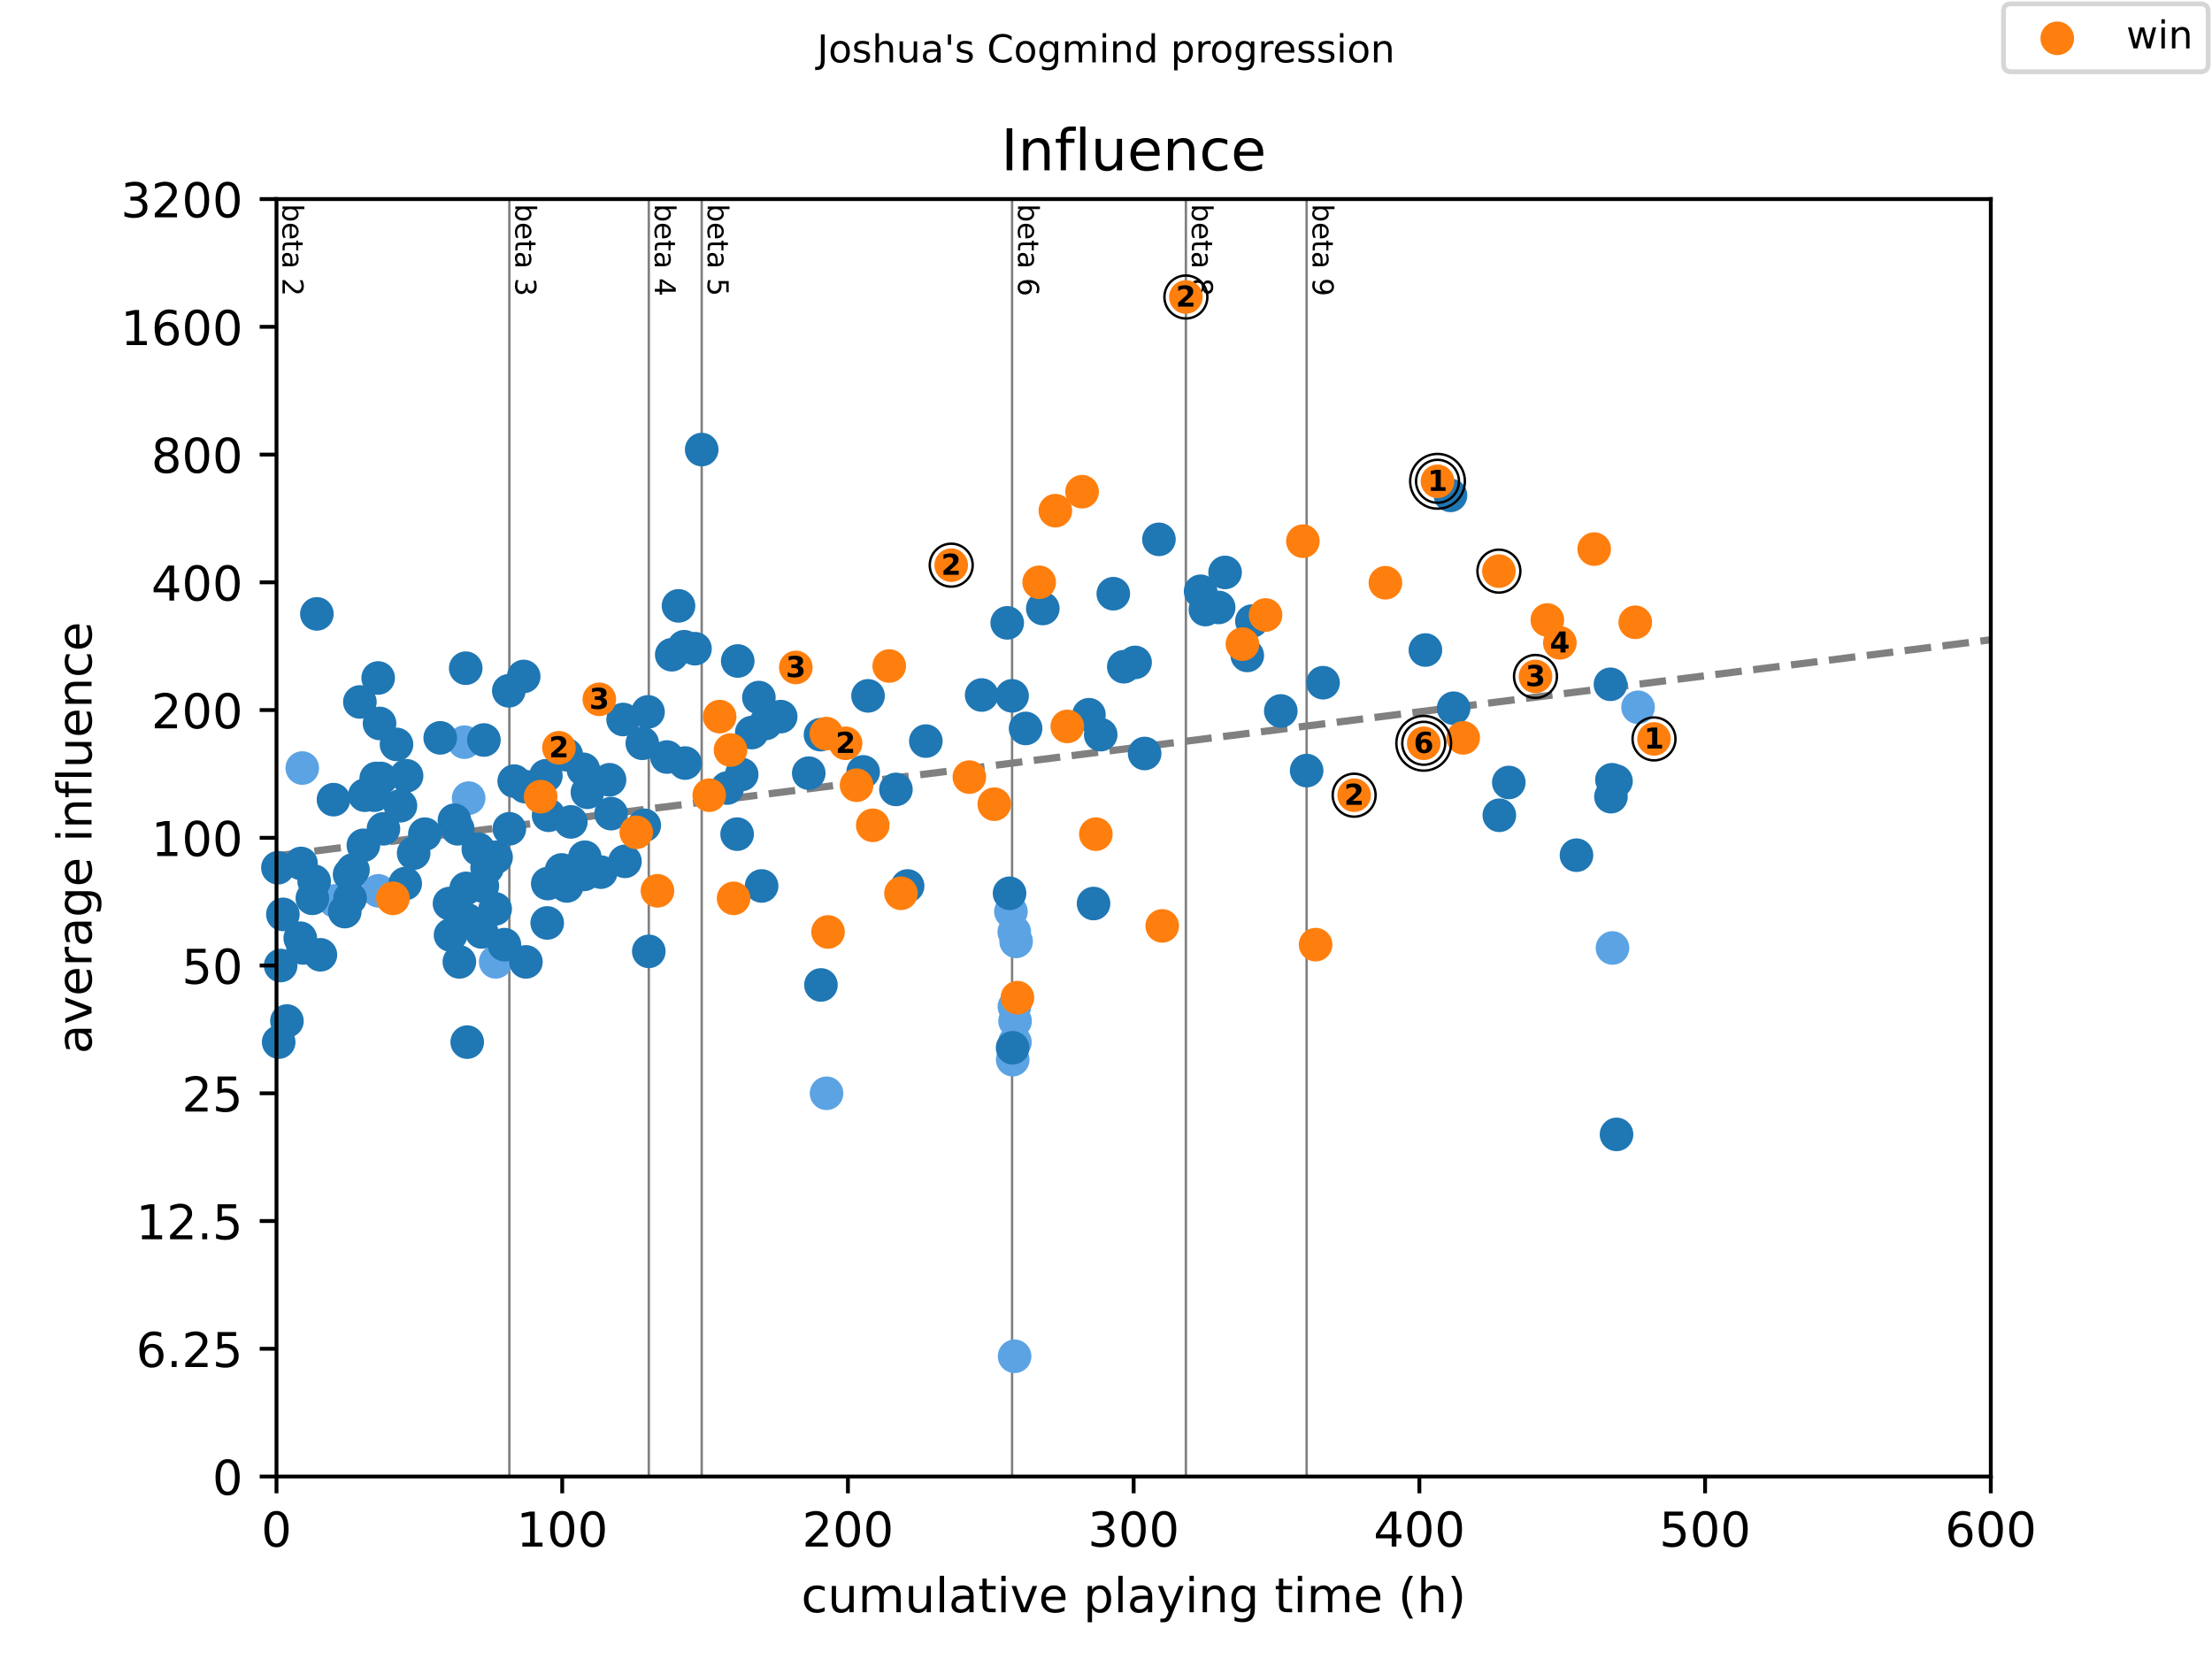 <?xml version="1.0" encoding="utf-8" standalone="no"?>
<!DOCTYPE svg PUBLIC "-//W3C//DTD SVG 1.1//EN"
  "http://www.w3.org/Graphics/SVG/1.1/DTD/svg11.dtd">
<!-- Created with matplotlib (https://matplotlib.org/) -->
<svg height="345.6pt" version="1.1" viewBox="0 0 460.8 345.6" width="460.8pt" xmlns="http://www.w3.org/2000/svg" xmlns:xlink="http://www.w3.org/1999/xlink">
 <defs>
  <style type="text/css">
*{stroke-linecap:butt;stroke-linejoin:round;}
  </style>
 </defs>
 <g id="figure_1">
  <g id="patch_1">
   <path d="M 0 345.6 
L 460.8 345.6 
L 460.8 0 
L 0 0 
z
" style="fill:#ffffff;"/>
  </g>
  <g id="axes_1">
   <g id="patch_2">
    <path d="M 57.6 307.584 
L 414.72 307.584 
L 414.72 41.472 
L 57.6 41.472 
z
" style="fill:#ffffff;"/>
   </g>
   <g id="line2d_1">
    <path clip-path="url(#p3edfff8cba)" d="M 57.6 178.29 
L 414.72 133.278 
" style="fill:none;stroke:#808080;stroke-dasharray:5.55,2.4;stroke-dashoffset:0;stroke-width:1.5;"/>
   </g>
   <g id="line2d_2">
    <path clip-path="url(#p3edfff8cba)" d="M 106.109 307.584 
L 106.109 41.472 
" style="fill:none;stroke:#808080;stroke-linecap:square;stroke-width:0.5;"/>
   </g>
   <g id="line2d_3">
    <path clip-path="url(#p3edfff8cba)" d="M 135.155 307.584 
L 135.155 41.472 
" style="fill:none;stroke:#808080;stroke-linecap:square;stroke-width:0.5;"/>
   </g>
   <g id="line2d_4">
    <path clip-path="url(#p3edfff8cba)" d="M 146.176 307.584 
L 146.176 41.472 
" style="fill:none;stroke:#808080;stroke-linecap:square;stroke-width:0.5;"/>
   </g>
   <g id="line2d_5">
    <path clip-path="url(#p3edfff8cba)" d="M 210.834 307.584 
L 210.834 41.472 
" style="fill:none;stroke:#808080;stroke-linecap:square;stroke-width:0.5;"/>
   </g>
   <g id="line2d_6">
    <path clip-path="url(#p3edfff8cba)" d="M 247.042 307.584 
L 247.042 41.472 
" style="fill:none;stroke:#808080;stroke-linecap:square;stroke-width:0.5;"/>
   </g>
   <g id="line2d_7">
    <path clip-path="url(#p3edfff8cba)" d="M 272.197 307.584 
L 272.197 41.472 
" style="fill:none;stroke:#808080;stroke-linecap:square;stroke-width:0.5;"/>
   </g>
   <g id="text_1">
    <!-- beta 2 -->
    <defs>
     <path d="M 48.688 27.297 
Q 48.688 37.203 44.609 42.844 
Q 40.531 48.484 33.406 48.484 
Q 26.266 48.484 22.188 42.844 
Q 18.109 37.203 18.109 27.297 
Q 18.109 17.391 22.188 11.75 
Q 26.266 6.109 33.406 6.109 
Q 40.531 6.109 44.609 11.75 
Q 48.688 17.391 48.688 27.297 
z
M 18.109 46.391 
Q 20.953 51.266 25.266 53.625 
Q 29.594 56 35.594 56 
Q 45.562 56 51.781 48.094 
Q 58.016 40.188 58.016 27.297 
Q 58.016 14.406 51.781 6.484 
Q 45.562 -1.422 35.594 -1.422 
Q 29.594 -1.422 25.266 0.953 
Q 20.953 3.328 18.109 8.203 
L 18.109 0 
L 9.078 0 
L 9.078 75.984 
L 18.109 75.984 
z
" id="DejaVuSans-98"/>
     <path d="M 56.203 29.594 
L 56.203 25.203 
L 14.891 25.203 
Q 15.484 15.922 20.484 11.062 
Q 25.484 6.203 34.422 6.203 
Q 39.594 6.203 44.453 7.469 
Q 49.312 8.734 54.109 11.281 
L 54.109 2.781 
Q 49.266 0.734 44.188 -0.344 
Q 39.109 -1.422 33.891 -1.422 
Q 20.797 -1.422 13.156 6.188 
Q 5.516 13.812 5.516 26.812 
Q 5.516 40.234 12.766 48.109 
Q 20.016 56 32.328 56 
Q 43.359 56 49.781 48.891 
Q 56.203 41.797 56.203 29.594 
z
M 47.219 32.234 
Q 47.125 39.594 43.094 43.984 
Q 39.062 48.391 32.422 48.391 
Q 24.906 48.391 20.391 44.141 
Q 15.875 39.891 15.188 32.172 
z
" id="DejaVuSans-101"/>
     <path d="M 18.312 70.219 
L 18.312 54.688 
L 36.812 54.688 
L 36.812 47.703 
L 18.312 47.703 
L 18.312 18.016 
Q 18.312 11.328 20.141 9.422 
Q 21.969 7.516 27.594 7.516 
L 36.812 7.516 
L 36.812 0 
L 27.594 0 
Q 17.188 0 13.234 3.875 
Q 9.281 7.766 9.281 18.016 
L 9.281 47.703 
L 2.688 47.703 
L 2.688 54.688 
L 9.281 54.688 
L 9.281 70.219 
z
" id="DejaVuSans-116"/>
     <path d="M 34.281 27.484 
Q 23.391 27.484 19.188 25 
Q 14.984 22.516 14.984 16.5 
Q 14.984 11.719 18.141 8.906 
Q 21.297 6.109 26.703 6.109 
Q 34.188 6.109 38.703 11.406 
Q 43.219 16.703 43.219 25.484 
L 43.219 27.484 
z
M 52.203 31.203 
L 52.203 0 
L 43.219 0 
L 43.219 8.297 
Q 40.141 3.328 35.547 0.953 
Q 30.953 -1.422 24.312 -1.422 
Q 15.922 -1.422 10.953 3.297 
Q 6 8.016 6 15.922 
Q 6 25.141 12.172 29.828 
Q 18.359 34.516 30.609 34.516 
L 43.219 34.516 
L 43.219 35.406 
Q 43.219 41.609 39.141 45 
Q 35.062 48.391 27.688 48.391 
Q 23 48.391 18.547 47.266 
Q 14.109 46.141 10.016 43.891 
L 10.016 52.203 
Q 14.938 54.109 19.578 55.047 
Q 24.219 56 28.609 56 
Q 40.484 56 46.344 49.844 
Q 52.203 43.703 52.203 31.203 
z
" id="DejaVuSans-97"/>
     <path id="DejaVuSans-32"/>
     <path d="M 19.188 8.297 
L 53.609 8.297 
L 53.609 0 
L 7.328 0 
L 7.328 8.297 
Q 12.938 14.109 22.625 23.891 
Q 32.328 33.688 34.812 36.531 
Q 39.547 41.844 41.422 45.531 
Q 43.312 49.219 43.312 52.781 
Q 43.312 58.594 39.234 62.25 
Q 35.156 65.922 28.609 65.922 
Q 23.969 65.922 18.812 64.312 
Q 13.672 62.703 7.812 59.422 
L 7.812 69.391 
Q 13.766 71.781 18.938 73 
Q 24.125 74.219 28.422 74.219 
Q 39.75 74.219 46.484 68.547 
Q 53.219 62.891 53.219 53.422 
Q 53.219 48.922 51.531 44.891 
Q 49.859 40.875 45.406 35.406 
Q 44.188 33.984 37.641 27.219 
Q 31.109 20.453 19.188 8.297 
z
" id="DejaVuSans-50"/>
    </defs>
    <g transform="translate(58.848 42.472)rotate(-270)scale(0.06 -0.06)">
     <use xlink:href="#DejaVuSans-98"/>
     <use x="63.477" xlink:href="#DejaVuSans-101"/>
     <use x="125" xlink:href="#DejaVuSans-116"/>
     <use x="164.209" xlink:href="#DejaVuSans-97"/>
     <use x="225.488" xlink:href="#DejaVuSans-32"/>
     <use x="257.275" xlink:href="#DejaVuSans-50"/>
    </g>
   </g>
   <g id="text_2">
    <!-- beta 3 -->
    <defs>
     <path d="M 40.578 39.312 
Q 47.656 37.797 51.625 33 
Q 55.609 28.219 55.609 21.188 
Q 55.609 10.406 48.188 4.484 
Q 40.766 -1.422 27.094 -1.422 
Q 22.516 -1.422 17.656 -0.516 
Q 12.797 0.391 7.625 2.203 
L 7.625 11.719 
Q 11.719 9.328 16.594 8.109 
Q 21.484 6.891 26.812 6.891 
Q 36.078 6.891 40.938 10.547 
Q 45.797 14.203 45.797 21.188 
Q 45.797 27.641 41.281 31.266 
Q 36.766 34.906 28.719 34.906 
L 20.219 34.906 
L 20.219 43.016 
L 29.109 43.016 
Q 36.375 43.016 40.234 45.922 
Q 44.094 48.828 44.094 54.297 
Q 44.094 59.906 40.109 62.906 
Q 36.141 65.922 28.719 65.922 
Q 24.656 65.922 20.016 65.031 
Q 15.375 64.156 9.812 62.312 
L 9.812 71.094 
Q 15.438 72.656 20.344 73.438 
Q 25.25 74.219 29.594 74.219 
Q 40.828 74.219 47.359 69.109 
Q 53.906 64.016 53.906 55.328 
Q 53.906 49.266 50.438 45.094 
Q 46.969 40.922 40.578 39.312 
z
" id="DejaVuSans-51"/>
    </defs>
    <g transform="translate(107.357 42.472)rotate(-270)scale(0.06 -0.06)">
     <use xlink:href="#DejaVuSans-98"/>
     <use x="63.477" xlink:href="#DejaVuSans-101"/>
     <use x="125" xlink:href="#DejaVuSans-116"/>
     <use x="164.209" xlink:href="#DejaVuSans-97"/>
     <use x="225.488" xlink:href="#DejaVuSans-32"/>
     <use x="257.275" xlink:href="#DejaVuSans-51"/>
    </g>
   </g>
   <g id="text_3">
    <!-- beta 4 -->
    <defs>
     <path d="M 37.797 64.312 
L 12.891 25.391 
L 37.797 25.391 
z
M 35.203 72.906 
L 47.609 72.906 
L 47.609 25.391 
L 58.016 25.391 
L 58.016 17.188 
L 47.609 17.188 
L 47.609 0 
L 37.797 0 
L 37.797 17.188 
L 4.891 17.188 
L 4.891 26.703 
z
" id="DejaVuSans-52"/>
    </defs>
    <g transform="translate(136.402 42.472)rotate(-270)scale(0.06 -0.06)">
     <use xlink:href="#DejaVuSans-98"/>
     <use x="63.477" xlink:href="#DejaVuSans-101"/>
     <use x="125" xlink:href="#DejaVuSans-116"/>
     <use x="164.209" xlink:href="#DejaVuSans-97"/>
     <use x="225.488" xlink:href="#DejaVuSans-32"/>
     <use x="257.275" xlink:href="#DejaVuSans-52"/>
    </g>
   </g>
   <g id="text_4">
    <!-- beta 5 -->
    <defs>
     <path d="M 10.797 72.906 
L 49.516 72.906 
L 49.516 64.594 
L 19.828 64.594 
L 19.828 46.734 
Q 21.969 47.469 24.109 47.828 
Q 26.266 48.188 28.422 48.188 
Q 40.625 48.188 47.75 41.5 
Q 54.891 34.812 54.891 23.391 
Q 54.891 11.625 47.562 5.094 
Q 40.234 -1.422 26.906 -1.422 
Q 22.312 -1.422 17.547 -0.641 
Q 12.797 0.141 7.719 1.703 
L 7.719 11.625 
Q 12.109 9.234 16.797 8.062 
Q 21.484 6.891 26.703 6.891 
Q 35.156 6.891 40.078 11.328 
Q 45.016 15.766 45.016 23.391 
Q 45.016 31 40.078 35.438 
Q 35.156 39.891 26.703 39.891 
Q 22.75 39.891 18.812 39.016 
Q 14.891 38.141 10.797 36.281 
z
" id="DejaVuSans-53"/>
    </defs>
    <g transform="translate(147.423 42.472)rotate(-270)scale(0.06 -0.06)">
     <use xlink:href="#DejaVuSans-98"/>
     <use x="63.477" xlink:href="#DejaVuSans-101"/>
     <use x="125" xlink:href="#DejaVuSans-116"/>
     <use x="164.209" xlink:href="#DejaVuSans-97"/>
     <use x="225.488" xlink:href="#DejaVuSans-32"/>
     <use x="257.275" xlink:href="#DejaVuSans-53"/>
    </g>
   </g>
   <g id="text_5">
    <!-- beta 6 -->
    <defs>
     <path d="M 33.016 40.375 
Q 26.375 40.375 22.484 35.828 
Q 18.609 31.297 18.609 23.391 
Q 18.609 15.531 22.484 10.953 
Q 26.375 6.391 33.016 6.391 
Q 39.656 6.391 43.531 10.953 
Q 47.406 15.531 47.406 23.391 
Q 47.406 31.297 43.531 35.828 
Q 39.656 40.375 33.016 40.375 
z
M 52.594 71.297 
L 52.594 62.312 
Q 48.875 64.062 45.094 64.984 
Q 41.312 65.922 37.594 65.922 
Q 27.828 65.922 22.672 59.328 
Q 17.531 52.734 16.797 39.406 
Q 19.672 43.656 24.016 45.922 
Q 28.375 48.188 33.594 48.188 
Q 44.578 48.188 50.953 41.516 
Q 57.328 34.859 57.328 23.391 
Q 57.328 12.156 50.688 5.359 
Q 44.047 -1.422 33.016 -1.422 
Q 20.359 -1.422 13.672 8.266 
Q 6.984 17.969 6.984 36.375 
Q 6.984 53.656 15.188 63.938 
Q 23.391 74.219 37.203 74.219 
Q 40.922 74.219 44.703 73.484 
Q 48.484 72.75 52.594 71.297 
z
" id="DejaVuSans-54"/>
    </defs>
    <g transform="translate(212.082 42.472)rotate(-270)scale(0.06 -0.06)">
     <use xlink:href="#DejaVuSans-98"/>
     <use x="63.477" xlink:href="#DejaVuSans-101"/>
     <use x="125" xlink:href="#DejaVuSans-116"/>
     <use x="164.209" xlink:href="#DejaVuSans-97"/>
     <use x="225.488" xlink:href="#DejaVuSans-32"/>
     <use x="257.275" xlink:href="#DejaVuSans-54"/>
    </g>
   </g>
   <g id="text_6">
    <!-- beta 8 -->
    <defs>
     <path d="M 31.781 34.625 
Q 24.75 34.625 20.719 30.859 
Q 16.703 27.094 16.703 20.516 
Q 16.703 13.922 20.719 10.156 
Q 24.75 6.391 31.781 6.391 
Q 38.812 6.391 42.859 10.172 
Q 46.922 13.969 46.922 20.516 
Q 46.922 27.094 42.891 30.859 
Q 38.875 34.625 31.781 34.625 
z
M 21.922 38.812 
Q 15.578 40.375 12.031 44.719 
Q 8.5 49.078 8.5 55.328 
Q 8.5 64.062 14.719 69.141 
Q 20.953 74.219 31.781 74.219 
Q 42.672 74.219 48.875 69.141 
Q 55.078 64.062 55.078 55.328 
Q 55.078 49.078 51.531 44.719 
Q 48 40.375 41.703 38.812 
Q 48.828 37.156 52.797 32.312 
Q 56.781 27.484 56.781 20.516 
Q 56.781 9.906 50.312 4.234 
Q 43.844 -1.422 31.781 -1.422 
Q 19.734 -1.422 13.25 4.234 
Q 6.781 9.906 6.781 20.516 
Q 6.781 27.484 10.781 32.312 
Q 14.797 37.156 21.922 38.812 
z
M 18.312 54.391 
Q 18.312 48.734 21.844 45.562 
Q 25.391 42.391 31.781 42.391 
Q 38.141 42.391 41.719 45.562 
Q 45.312 48.734 45.312 54.391 
Q 45.312 60.062 41.719 63.234 
Q 38.141 66.406 31.781 66.406 
Q 25.391 66.406 21.844 63.234 
Q 18.312 60.062 18.312 54.391 
z
" id="DejaVuSans-56"/>
    </defs>
    <g transform="translate(248.29 42.472)rotate(-270)scale(0.06 -0.06)">
     <use xlink:href="#DejaVuSans-98"/>
     <use x="63.477" xlink:href="#DejaVuSans-101"/>
     <use x="125" xlink:href="#DejaVuSans-116"/>
     <use x="164.209" xlink:href="#DejaVuSans-97"/>
     <use x="225.488" xlink:href="#DejaVuSans-32"/>
     <use x="257.275" xlink:href="#DejaVuSans-56"/>
    </g>
   </g>
   <g id="text_7">
    <!-- beta 9 -->
    <defs>
     <path d="M 10.984 1.516 
L 10.984 10.5 
Q 14.703 8.734 18.5 7.812 
Q 22.312 6.891 25.984 6.891 
Q 35.75 6.891 40.891 13.453 
Q 46.047 20.016 46.781 33.406 
Q 43.953 29.203 39.594 26.953 
Q 35.25 24.703 29.984 24.703 
Q 19.047 24.703 12.672 31.312 
Q 6.297 37.938 6.297 49.422 
Q 6.297 60.641 12.938 67.422 
Q 19.578 74.219 30.609 74.219 
Q 43.266 74.219 49.922 64.516 
Q 56.594 54.828 56.594 36.375 
Q 56.594 19.141 48.406 8.859 
Q 40.234 -1.422 26.422 -1.422 
Q 22.703 -1.422 18.891 -0.688 
Q 15.094 0.047 10.984 1.516 
z
M 30.609 32.422 
Q 37.25 32.422 41.125 36.953 
Q 45.016 41.5 45.016 49.422 
Q 45.016 57.281 41.125 61.844 
Q 37.25 66.406 30.609 66.406 
Q 23.969 66.406 20.094 61.844 
Q 16.219 57.281 16.219 49.422 
Q 16.219 41.5 20.094 36.953 
Q 23.969 32.422 30.609 32.422 
z
" id="DejaVuSans-57"/>
    </defs>
    <g transform="translate(273.445 42.472)rotate(-270)scale(0.06 -0.06)">
     <use xlink:href="#DejaVuSans-98"/>
     <use x="63.477" xlink:href="#DejaVuSans-101"/>
     <use x="125" xlink:href="#DejaVuSans-116"/>
     <use x="164.209" xlink:href="#DejaVuSans-97"/>
     <use x="225.488" xlink:href="#DejaVuSans-32"/>
     <use x="257.275" xlink:href="#DejaVuSans-57"/>
    </g>
   </g>
   <g id="PathCollection_1">
    <defs>
     <path d="M 0 3 
C 0.796 3 1.559 2.684 2.121 2.121 
C 2.684 1.559 3 0.796 3 0 
C 3 -0.796 2.684 -1.559 2.121 -2.121 
C 1.559 -2.684 0.796 -3 0 -3 
C -0.796 -3 -1.559 -2.684 -2.121 -2.121 
C -2.684 -1.559 -3 -0.796 -3 0 
C -3 0.796 -2.684 1.559 -2.121 2.121 
C -1.559 2.684 -0.796 3 0 3 
z
" id="m651bc2e0dd" style="stroke:#5ca3e4;"/>
    </defs>
    <g>
     <use style="fill:#5ca3e4;stroke:#5ca3e4;" x="62.967" xlink:href="#m651bc2e0dd" y="159.999"/>
     <use style="fill:#5ca3e4;stroke:#5ca3e4;" x="69.742" xlink:href="#m651bc2e0dd" y="187.677"/>
     <use style="fill:#5ca3e4;stroke:#5ca3e4;" x="78.829" xlink:href="#m651bc2e0dd" y="185.573"/>
     <use style="fill:#5ca3e4;stroke:#5ca3e4;" x="95.465" xlink:href="#m651bc2e0dd" y="189.903"/>
     <use style="fill:#5ca3e4;stroke:#5ca3e4;" x="96.744" xlink:href="#m651bc2e0dd" y="154.611"/>
     <use style="fill:#5ca3e4;stroke:#5ca3e4;" x="97.627" xlink:href="#m651bc2e0dd" y="166.269"/>
     <use style="fill:#5ca3e4;stroke:#5ca3e4;" x="103.262" xlink:href="#m651bc2e0dd" y="200.379"/>
     <use style="fill:#5ca3e4;stroke:#5ca3e4;" x="172.186" xlink:href="#m651bc2e0dd" y="227.75"/>
     <use style="fill:#5ca3e4;stroke:#5ca3e4;" x="210.596" xlink:href="#m651bc2e0dd" y="189.903"/>
     <use style="fill:#5ca3e4;stroke:#5ca3e4;" x="210.963" xlink:href="#m651bc2e0dd" y="220.751"/>
     <use style="fill:#5ca3e4;stroke:#5ca3e4;" x="211.291" xlink:href="#m651bc2e0dd" y="194.14"/>
     <use style="fill:#5ca3e4;stroke:#5ca3e4;" x="211.32" xlink:href="#m651bc2e0dd" y="209.706"/>
     <use style="fill:#5ca3e4;stroke:#5ca3e4;" x="211.36" xlink:href="#m651bc2e0dd" y="282.54"/>
     <use style="fill:#5ca3e4;stroke:#5ca3e4;" x="211.429" xlink:href="#m651bc2e0dd" y="217.092"/>
     <use style="fill:#5ca3e4;stroke:#5ca3e4;" x="211.459" xlink:href="#m651bc2e0dd" y="212.699"/>
     <use style="fill:#5ca3e4;stroke:#5ca3e4;" x="211.677" xlink:href="#m651bc2e0dd" y="196.109"/>
     <use style="fill:#5ca3e4;stroke:#5ca3e4;" x="335.911" xlink:href="#m651bc2e0dd" y="197.48"/>
     <use style="fill:#5ca3e4;stroke:#5ca3e4;" x="341.235" xlink:href="#m651bc2e0dd" y="147.345"/>
    </g>
   </g>
   <g id="PathCollection_2">
    <defs>
     <path d="M 0 3 
C 0.796 3 1.559 2.684 2.121 2.121 
C 2.684 1.559 3 0.796 3 0 
C 3 -0.796 2.684 -1.559 2.121 -2.121 
C 1.559 -2.684 0.796 -3 0 -3 
C -0.796 -3 -1.559 -2.684 -2.121 -2.121 
C -2.684 -1.559 -3 -0.796 -3 0 
C -3 0.796 -2.684 1.559 -2.121 2.121 
C -1.559 2.684 -0.796 3 0 3 
z
" id="me89e8772fa" style="stroke:#1f77b4;"/>
    </defs>
    <g>
     <use style="fill:#1f77b4;stroke:#1f77b4;" x="57.898" xlink:href="#me89e8772fa" y="180.767"/>
     <use style="fill:#1f77b4;stroke:#1f77b4;" x="58.056" xlink:href="#me89e8772fa" y="217.092"/>
     <use style="fill:#1f77b4;stroke:#1f77b4;" x="58.463" xlink:href="#me89e8772fa" y="201.139"/>
     <use style="fill:#1f77b4;stroke:#1f77b4;" x="58.929" xlink:href="#me89e8772fa" y="190.48"/>
     <use style="fill:#1f77b4;stroke:#1f77b4;" x="59.772" xlink:href="#me89e8772fa" y="212.699"/>
     <use style="fill:#1f77b4;stroke:#1f77b4;" x="62.55" xlink:href="#me89e8772fa" y="195.441"/>
     <use style="fill:#1f77b4;stroke:#1f77b4;" x="62.709" xlink:href="#me89e8772fa" y="179.875"/>
     <use style="fill:#1f77b4;stroke:#1f77b4;" x="63.125" xlink:href="#me89e8772fa" y="197.48"/>
     <use style="fill:#1f77b4;stroke:#1f77b4;" x="65.07" xlink:href="#me89e8772fa" y="187.14"/>
     <use style="fill:#1f77b4;stroke:#1f77b4;" x="65.447" xlink:href="#me89e8772fa" y="183.578"/>
     <use style="fill:#1f77b4;stroke:#1f77b4;" x="66.012" xlink:href="#me89e8772fa" y="127.885"/>
     <use style="fill:#1f77b4;stroke:#1f77b4;" x="66.746" xlink:href="#me89e8772fa" y="198.902"/>
     <use style="fill:#1f77b4;stroke:#1f77b4;" x="69.474" xlink:href="#me89e8772fa" y="166.58"/>
     <use style="fill:#1f77b4;stroke:#1f77b4;" x="71.825" xlink:href="#me89e8772fa" y="189.903"/>
     <use style="fill:#1f77b4;stroke:#1f77b4;" x="72.827" xlink:href="#me89e8772fa" y="182.147"/>
     <use style="fill:#1f77b4;stroke:#1f77b4;" x="72.926" xlink:href="#me89e8772fa" y="187.14"/>
     <use style="fill:#1f77b4;stroke:#1f77b4;" x="73.532" xlink:href="#me89e8772fa" y="181.222"/>
     <use style="fill:#1f77b4;stroke:#1f77b4;" x="74.97" xlink:href="#me89e8772fa" y="146.227"/>
     <use style="fill:#1f77b4;stroke:#1f77b4;" x="75.694" xlink:href="#me89e8772fa" y="176.095"/>
     <use style="fill:#1f77b4;stroke:#1f77b4;" x="75.992" xlink:href="#me89e8772fa" y="165.655"/>
     <use style="fill:#1f77b4;stroke:#1f77b4;" x="77.986" xlink:href="#me89e8772fa" y="165.655"/>
     <use style="fill:#1f77b4;stroke:#1f77b4;" x="78.372" xlink:href="#me89e8772fa" y="162.163"/>
     <use style="fill:#1f77b4;stroke:#1f77b4;" x="78.779" xlink:href="#me89e8772fa" y="141.238"/>
     <use style="fill:#1f77b4;stroke:#1f77b4;" x="79.067" xlink:href="#me89e8772fa" y="150.703"/>
     <use style="fill:#1f77b4;stroke:#1f77b4;" x="79.325" xlink:href="#me89e8772fa" y="162.163"/>
     <use style="fill:#1f77b4;stroke:#1f77b4;" x="79.88" xlink:href="#me89e8772fa" y="172.655"/>
     <use style="fill:#1f77b4;stroke:#1f77b4;" x="82.598" xlink:href="#me89e8772fa" y="155.07"/>
     <use style="fill:#1f77b4;stroke:#1f77b4;" x="83.422" xlink:href="#me89e8772fa" y="167.85"/>
     <use style="fill:#1f77b4;stroke:#1f77b4;" x="84.414" xlink:href="#me89e8772fa" y="184.067"/>
     <use style="fill:#1f77b4;stroke:#1f77b4;" x="84.701" xlink:href="#me89e8772fa" y="161.61"/>
     <use style="fill:#1f77b4;stroke:#1f77b4;" x="86.17" xlink:href="#me89e8772fa" y="177.729"/>
     <use style="fill:#1f77b4;stroke:#1f77b4;" x="88.501" xlink:href="#me89e8772fa" y="173.768"/>
     <use style="fill:#1f77b4;stroke:#1f77b4;" x="91.705" xlink:href="#me89e8772fa" y="153.707"/>
     <use style="fill:#1f77b4;stroke:#1f77b4;" x="93.639" xlink:href="#me89e8772fa" y="188.221"/>
     <use style="fill:#1f77b4;stroke:#1f77b4;" x="93.858" xlink:href="#me89e8772fa" y="194.785"/>
     <use style="fill:#1f77b4;stroke:#1f77b4;" x="94.671" xlink:href="#me89e8772fa" y="170.869"/>
     <use style="fill:#1f77b4;stroke:#1f77b4;" x="95.346" xlink:href="#me89e8772fa" y="172.655"/>
     <use style="fill:#1f77b4;stroke:#1f77b4;" x="95.693" xlink:href="#me89e8772fa" y="200.379"/>
     <use style="fill:#1f77b4;stroke:#1f77b4;" x="97.022" xlink:href="#me89e8772fa" y="139.197"/>
     <use style="fill:#1f77b4;stroke:#1f77b4;" x="97.111" xlink:href="#me89e8772fa" y="185.064"/>
     <use style="fill:#1f77b4;stroke:#1f77b4;" x="97.33" xlink:href="#me89e8772fa" y="217.092"/>
     <use style="fill:#1f77b4;stroke:#1f77b4;" x="97.399" xlink:href="#me89e8772fa" y="191.662"/>
     <use style="fill:#1f77b4;stroke:#1f77b4;" x="99.641" xlink:href="#me89e8772fa" y="176.904"/>
     <use style="fill:#1f77b4;stroke:#1f77b4;" x="100.325" xlink:href="#me89e8772fa" y="194.14"/>
     <use style="fill:#1f77b4;stroke:#1f77b4;" x="100.484" xlink:href="#me89e8772fa" y="184.562"/>
     <use style="fill:#1f77b4;stroke:#1f77b4;" x="100.812" xlink:href="#me89e8772fa" y="154.156"/>
     <use style="fill:#1f77b4;stroke:#1f77b4;" x="101.476" xlink:href="#me89e8772fa" y="180.767"/>
     <use style="fill:#1f77b4;stroke:#1f77b4;" x="103.153" xlink:href="#me89e8772fa" y="189.334"/>
     <use style="fill:#1f77b4;stroke:#1f77b4;" x="103.341" xlink:href="#me89e8772fa" y="178.573"/>
     <use style="fill:#1f77b4;stroke:#1f77b4;" x="105.077" xlink:href="#me89e8772fa" y="196.788"/>
     <use style="fill:#1f77b4;stroke:#1f77b4;" x="105.99" xlink:href="#me89e8772fa" y="143.91"/>
     <use style="fill:#1f77b4;stroke:#1f77b4;" x="106.109" xlink:href="#me89e8772fa" y="172.655"/>
     <use style="fill:#1f77b4;stroke:#1f77b4;" x="107.121" xlink:href="#me89e8772fa" y="162.723"/>
     <use style="fill:#1f77b4;stroke:#1f77b4;" x="109.095" xlink:href="#me89e8772fa" y="140.917"/>
     <use style="fill:#1f77b4;stroke:#1f77b4;" x="109.412" xlink:href="#me89e8772fa" y="163.869"/>
     <use style="fill:#1f77b4;stroke:#1f77b4;" x="109.561" xlink:href="#me89e8772fa" y="200.379"/>
     <use style="fill:#1f77b4;stroke:#1f77b4;" x="113.717" xlink:href="#me89e8772fa" y="161.61"/>
     <use style="fill:#1f77b4;stroke:#1f77b4;" x="113.995" xlink:href="#me89e8772fa" y="192.266"/>
     <use style="fill:#1f77b4;stroke:#1f77b4;" x="114.104" xlink:href="#me89e8772fa" y="184.067"/>
     <use style="fill:#1f77b4;stroke:#1f77b4;" x="114.283" xlink:href="#me89e8772fa" y="169.836"/>
     <use style="fill:#1f77b4;stroke:#1f77b4;" x="117.001" xlink:href="#me89e8772fa" y="181.222"/>
     <use style="fill:#1f77b4;stroke:#1f77b4;" x="117.953" xlink:href="#me89e8772fa" y="157.21"/>
     <use style="fill:#1f77b4;stroke:#1f77b4;" x="118.082" xlink:href="#me89e8772fa" y="184.562"/>
     <use style="fill:#1f77b4;stroke:#1f77b4;" x="118.916" xlink:href="#me89e8772fa" y="171.219"/>
     <use style="fill:#1f77b4;stroke:#1f77b4;" x="121.524" xlink:href="#me89e8772fa" y="160.263"/>
     <use style="fill:#1f77b4;stroke:#1f77b4;" x="121.693" xlink:href="#me89e8772fa" y="182.147"/>
     <use style="fill:#1f77b4;stroke:#1f77b4;" x="121.832" xlink:href="#me89e8772fa" y="178.573"/>
     <use style="fill:#1f77b4;stroke:#1f77b4;" x="122.368" xlink:href="#me89e8772fa" y="165.051"/>
     <use style="fill:#1f77b4;stroke:#1f77b4;" x="125.165" xlink:href="#me89e8772fa" y="181.682"/>
     <use style="fill:#1f77b4;stroke:#1f77b4;" x="126.98" xlink:href="#me89e8772fa" y="162.442"/>
     <use style="fill:#1f77b4;stroke:#1f77b4;" x="127.308" xlink:href="#me89e8772fa" y="169.498"/>
     <use style="fill:#1f77b4;stroke:#1f77b4;" x="129.808" xlink:href="#me89e8772fa" y="149.886"/>
     <use style="fill:#1f77b4;stroke:#1f77b4;" x="130.185" xlink:href="#me89e8772fa" y="179.436"/>
     <use style="fill:#1f77b4;stroke:#1f77b4;" x="133.805" xlink:href="#me89e8772fa" y="154.84"/>
     <use style="fill:#1f77b4;stroke:#1f77b4;" x="134.212" xlink:href="#me89e8772fa" y="171.93"/>
     <use style="fill:#1f77b4;stroke:#1f77b4;" x="134.996" xlink:href="#me89e8772fa" y="148.303"/>
     <use style="fill:#1f77b4;stroke:#1f77b4;" x="135.155" xlink:href="#me89e8772fa" y="198.185"/>
     <use style="fill:#1f77b4;stroke:#1f77b4;" x="138.934" xlink:href="#me89e8772fa" y="157.703"/>
     <use style="fill:#1f77b4;stroke:#1f77b4;" x="139.936" xlink:href="#me89e8772fa" y="136.395"/>
     <use style="fill:#1f77b4;stroke:#1f77b4;" x="141.345" xlink:href="#me89e8772fa" y="126.213"/>
     <use style="fill:#1f77b4;stroke:#1f77b4;" x="142.535" xlink:href="#me89e8772fa" y="134.726"/>
     <use style="fill:#1f77b4;stroke:#1f77b4;" x="142.724" xlink:href="#me89e8772fa" y="158.961"/>
     <use style="fill:#1f77b4;stroke:#1f77b4;" x="144.777" xlink:href="#me89e8772fa" y="135.136"/>
     <use style="fill:#1f77b4;stroke:#1f77b4;" x="146.176" xlink:href="#me89e8772fa" y="93.653"/>
     <use style="fill:#1f77b4;stroke:#1f77b4;" x="151.493" xlink:href="#me89e8772fa" y="164.161"/>
     <use style="fill:#1f77b4;stroke:#1f77b4;" x="153.556" xlink:href="#me89e8772fa" y="173.768"/>
     <use style="fill:#1f77b4;stroke:#1f77b4;" x="153.685" xlink:href="#me89e8772fa" y="137.697"/>
     <use style="fill:#1f77b4;stroke:#1f77b4;" x="154.508" xlink:href="#me89e8772fa" y="161.337"/>
     <use style="fill:#1f77b4;stroke:#1f77b4;" x="156.612" xlink:href="#me89e8772fa" y="152.607"/>
     <use style="fill:#1f77b4;stroke:#1f77b4;" x="158.09" xlink:href="#me89e8772fa" y="145.319"/>
     <use style="fill:#1f77b4;stroke:#1f77b4;" x="158.655" xlink:href="#me89e8772fa" y="184.562"/>
     <use style="fill:#1f77b4;stroke:#1f77b4;" x="159.528" xlink:href="#me89e8772fa" y="150.703"/>
     <use style="fill:#1f77b4;stroke:#1f77b4;" x="162.633" xlink:href="#me89e8772fa" y="149.285"/>
     <use style="fill:#1f77b4;stroke:#1f77b4;" x="168.476" xlink:href="#me89e8772fa" y="161.066"/>
     <use style="fill:#1f77b4;stroke:#1f77b4;" x="170.926" xlink:href="#me89e8772fa" y="153.043"/>
     <use style="fill:#1f77b4;stroke:#1f77b4;" x="171.015" xlink:href="#me89e8772fa" y="205.184"/>
     <use style="fill:#1f77b4;stroke:#1f77b4;" x="179.814" xlink:href="#me89e8772fa" y="160.796"/>
     <use style="fill:#1f77b4;stroke:#1f77b4;" x="180.826" xlink:href="#me89e8772fa" y="144.962"/>
     <use style="fill:#1f77b4;stroke:#1f77b4;" x="186.639" xlink:href="#me89e8772fa" y="164.455"/>
     <use style="fill:#1f77b4;stroke:#1f77b4;" x="189.07" xlink:href="#me89e8772fa" y="184.562"/>
     <use style="fill:#1f77b4;stroke:#1f77b4;" x="192.869" xlink:href="#me89e8772fa" y="154.383"/>
     <use style="fill:#1f77b4;stroke:#1f77b4;" x="204.495" xlink:href="#me89e8772fa" y="144.785"/>
     <use style="fill:#1f77b4;stroke:#1f77b4;" x="209.822" xlink:href="#me89e8772fa" y="129.753"/>
     <use style="fill:#1f77b4;stroke:#1f77b4;" x="210.308" xlink:href="#me89e8772fa" y="186.088"/>
     <use style="fill:#1f77b4;stroke:#1f77b4;" x="210.834" xlink:href="#me89e8772fa" y="144.962"/>
     <use style="fill:#1f77b4;stroke:#1f77b4;" x="210.943" xlink:href="#me89e8772fa" y="218.273"/>
     <use style="fill:#1f77b4;stroke:#1f77b4;" x="213.652" xlink:href="#me89e8772fa" y="151.749"/>
     <use style="fill:#1f77b4;stroke:#1f77b4;" x="217.233" xlink:href="#me89e8772fa" y="126.763"/>
     <use style="fill:#1f77b4;stroke:#1f77b4;" x="226.845" xlink:href="#me89e8772fa" y="148.889"/>
     <use style="fill:#1f77b4;stroke:#1f77b4;" x="227.807" xlink:href="#me89e8772fa" y="188.221"/>
     <use style="fill:#1f77b4;stroke:#1f77b4;" x="229.295" xlink:href="#me89e8772fa" y="153.043"/>
     <use style="fill:#1f77b4;stroke:#1f77b4;" x="231.924" xlink:href="#me89e8772fa" y="123.681"/>
     <use style="fill:#1f77b4;stroke:#1f77b4;" x="234.107" xlink:href="#me89e8772fa" y="138.892"/>
     <use style="fill:#1f77b4;stroke:#1f77b4;" x="236.458" xlink:href="#me89e8772fa" y="137.992"/>
     <use style="fill:#1f77b4;stroke:#1f77b4;" x="238.452" xlink:href="#me89e8772fa" y="156.967"/>
     <use style="fill:#1f77b4;stroke:#1f77b4;" x="241.428" xlink:href="#me89e8772fa" y="112.357"/>
     <use style="fill:#1f77b4;stroke:#1f77b4;" x="250.108" xlink:href="#me89e8772fa" y="123.174"/>
     <use style="fill:#1f77b4;stroke:#1f77b4;" x="251.109" xlink:href="#me89e8772fa" y="126.985"/>
     <use style="fill:#1f77b4;stroke:#1f77b4;" x="253.867" xlink:href="#me89e8772fa" y="126.542"/>
     <use style="fill:#1f77b4;stroke:#1f77b4;" x="255.206" xlink:href="#me89e8772fa" y="119.25"/>
     <use style="fill:#1f77b4;stroke:#1f77b4;" x="259.829" xlink:href="#me89e8772fa" y="136.538"/>
     <use style="fill:#1f77b4;stroke:#1f77b4;" x="260.791" xlink:href="#me89e8772fa" y="129.396"/>
     <use style="fill:#1f77b4;stroke:#1f77b4;" x="266.813" xlink:href="#me89e8772fa" y="148.109"/>
     <use style="fill:#1f77b4;stroke:#1f77b4;" x="272.197" xlink:href="#me89e8772fa" y="160.529"/>
     <use style="fill:#1f77b4;stroke:#1f77b4;" x="275.614" xlink:href="#me89e8772fa" y="142.219"/>
     <use style="fill:#1f77b4;stroke:#1f77b4;" x="296.938" xlink:href="#me89e8772fa" y="135.413"/>
     <use style="fill:#1f77b4;stroke:#1f77b4;" x="302.163" xlink:href="#me89e8772fa" y="103.201"/>
     <use style="fill:#1f77b4;stroke:#1f77b4;" x="302.815" xlink:href="#me89e8772fa" y="147.535"/>
     <use style="fill:#1f77b4;stroke:#1f77b4;" x="312.336" xlink:href="#me89e8772fa" y="169.836"/>
     <use style="fill:#1f77b4;stroke:#1f77b4;" x="314.309" xlink:href="#me89e8772fa" y="163.006"/>
     <use style="fill:#1f77b4;stroke:#1f77b4;" x="328.412" xlink:href="#me89e8772fa" y="178.149"/>
     <use style="fill:#1f77b4;stroke:#1f77b4;" x="335.486" xlink:href="#me89e8772fa" y="142.551"/>
     <use style="fill:#1f77b4;stroke:#1f77b4;" x="335.589" xlink:href="#me89e8772fa" y="165.961"/>
     <use style="fill:#1f77b4;stroke:#1f77b4;" x="335.796" xlink:href="#me89e8772fa" y="162.442"/>
     <use style="fill:#1f77b4;stroke:#1f77b4;" x="336.642" xlink:href="#me89e8772fa" y="162.723"/>
     <use style="fill:#1f77b4;stroke:#1f77b4;" x="336.753" xlink:href="#me89e8772fa" y="236.317"/>
    </g>
   </g>
   <g id="PathCollection_3">
    <defs>
     <path d="M 0 3 
C 0.796 3 1.559 2.684 2.121 2.121 
C 2.684 1.559 3 0.796 3 0 
C 3 -0.796 2.684 -1.559 2.121 -2.121 
C 1.559 -2.684 0.796 -3 0 -3 
C -0.796 -3 -1.559 -2.684 -2.121 -2.121 
C -2.684 -1.559 -3 -0.796 -3 0 
C -3 0.796 -2.684 1.559 -2.121 2.121 
C -1.559 2.684 -0.796 3 0 3 
z
" id="m5fdd69da60" style="stroke:#ff7f0e;"/>
    </defs>
    <g>
     <use style="fill:#ff7f0e;stroke:#ff7f0e;" x="81.854" xlink:href="#m5fdd69da60" y="187.14"/>
     <use style="fill:#ff7f0e;stroke:#ff7f0e;" x="112.626" xlink:href="#m5fdd69da60" y="165.961"/>
     <use style="fill:#ff7f0e;stroke:#ff7f0e;" x="116.436" xlink:href="#m5fdd69da60" y="155.771"/>
     <use style="fill:#ff7f0e;stroke:#ff7f0e;" x="124.848" xlink:href="#m5fdd69da60" y="145.68"/>
     <use style="fill:#ff7f0e;stroke:#ff7f0e;" x="132.546" xlink:href="#m5fdd69da60" y="173.393"/>
     <use style="fill:#ff7f0e;stroke:#ff7f0e;" x="136.96" xlink:href="#m5fdd69da60" y="185.573"/>
     <use style="fill:#ff7f0e;stroke:#ff7f0e;" x="147.743" xlink:href="#m5fdd69da60" y="165.655"/>
     <use style="fill:#ff7f0e;stroke:#ff7f0e;" x="149.916" xlink:href="#m5fdd69da60" y="149.285"/>
     <use style="fill:#ff7f0e;stroke:#ff7f0e;" x="152.177" xlink:href="#m5fdd69da60" y="156.244"/>
     <use style="fill:#ff7f0e;stroke:#ff7f0e;" x="152.822" xlink:href="#m5fdd69da60" y="187.14"/>
     <use style="fill:#ff7f0e;stroke:#ff7f0e;" x="165.788" xlink:href="#m5fdd69da60" y="139.044"/>
     <use style="fill:#ff7f0e;stroke:#ff7f0e;" x="172.136" xlink:href="#m5fdd69da60" y="152.825"/>
     <use style="fill:#ff7f0e;stroke:#ff7f0e;" x="172.493" xlink:href="#m5fdd69da60" y="194.14"/>
     <use style="fill:#ff7f0e;stroke:#ff7f0e;" x="176.154" xlink:href="#m5fdd69da60" y="154.84"/>
     <use style="fill:#ff7f0e;stroke:#ff7f0e;" x="178.436" xlink:href="#m5fdd69da60" y="163.579"/>
     <use style="fill:#ff7f0e;stroke:#ff7f0e;" x="181.808" xlink:href="#m5fdd69da60" y="171.93"/>
     <use style="fill:#ff7f0e;stroke:#ff7f0e;" x="185.241" xlink:href="#m5fdd69da60" y="138.74"/>
     <use style="fill:#ff7f0e;stroke:#ff7f0e;" x="187.691" xlink:href="#m5fdd69da60" y="186.088"/>
     <use style="fill:#ff7f0e;stroke:#ff7f0e;" x="198.156" xlink:href="#m5fdd69da60" y="117.734"/>
     <use style="fill:#ff7f0e;stroke:#ff7f0e;" x="201.936" xlink:href="#m5fdd69da60" y="161.885"/>
     <use style="fill:#ff7f0e;stroke:#ff7f0e;" x="207.124" xlink:href="#m5fdd69da60" y="167.528"/>
     <use style="fill:#ff7f0e;stroke:#ff7f0e;" x="211.945" xlink:href="#m5fdd69da60" y="207.833"/>
     <use style="fill:#ff7f0e;stroke:#ff7f0e;" x="216.479" xlink:href="#m5fdd69da60" y="121.306"/>
     <use style="fill:#ff7f0e;stroke:#ff7f0e;" x="219.852" xlink:href="#m5fdd69da60" y="106.384"/>
     <use style="fill:#ff7f0e;stroke:#ff7f0e;" x="222.341" xlink:href="#m5fdd69da60" y="151.327"/>
     <use style="fill:#ff7f0e;stroke:#ff7f0e;" x="225.417" xlink:href="#m5fdd69da60" y="102.431"/>
     <use style="fill:#ff7f0e;stroke:#ff7f0e;" x="228.284" xlink:href="#m5fdd69da60" y="173.768"/>
     <use style="fill:#ff7f0e;stroke:#ff7f0e;" x="242.112" xlink:href="#m5fdd69da60" y="192.881"/>
     <use style="fill:#ff7f0e;stroke:#ff7f0e;" x="247.042" xlink:href="#m5fdd69da60" y="61.871"/>
     <use style="fill:#ff7f0e;stroke:#ff7f0e;" x="258.817" xlink:href="#m5fdd69da60" y="134.185"/>
     <use style="fill:#ff7f0e;stroke:#ff7f0e;" x="263.638" xlink:href="#m5fdd69da60" y="128.114"/>
     <use style="fill:#ff7f0e;stroke:#ff7f0e;" x="271.416" xlink:href="#m5fdd69da60" y="112.739"/>
     <use style="fill:#ff7f0e;stroke:#ff7f0e;" x="274.065" xlink:href="#m5fdd69da60" y="196.788"/>
     <use style="fill:#ff7f0e;stroke:#ff7f0e;" x="282.094" xlink:href="#m5fdd69da60" y="165.655"/>
     <use style="fill:#ff7f0e;stroke:#ff7f0e;" x="288.604" xlink:href="#m5fdd69da60" y="121.402"/>
     <use style="fill:#ff7f0e;stroke:#ff7f0e;" x="296.589" xlink:href="#m5fdd69da60" y="154.84"/>
     <use style="fill:#ff7f0e;stroke:#ff7f0e;" x="299.46" xlink:href="#m5fdd69da60" y="100.262"/>
     <use style="fill:#ff7f0e;stroke:#ff7f0e;" x="304.804" xlink:href="#m5fdd69da60" y="153.707"/>
     <use style="fill:#ff7f0e;stroke:#ff7f0e;" x="312.247" xlink:href="#m5fdd69da60" y="118.978"/>
     <use style="fill:#ff7f0e;stroke:#ff7f0e;" x="319.87" xlink:href="#m5fdd69da60" y="140.917"/>
     <use style="fill:#ff7f0e;stroke:#ff7f0e;" x="322.341" xlink:href="#m5fdd69da60" y="129.159"/>
     <use style="fill:#ff7f0e;stroke:#ff7f0e;" x="324.945" xlink:href="#m5fdd69da60" y="133.917"/>
     <use style="fill:#ff7f0e;stroke:#ff7f0e;" x="332.1" xlink:href="#m5fdd69da60" y="114.386"/>
     <use style="fill:#ff7f0e;stroke:#ff7f0e;" x="340.657" xlink:href="#m5fdd69da60" y="129.633"/>
     <use style="fill:#ff7f0e;stroke:#ff7f0e;" x="344.562" xlink:href="#m5fdd69da60" y="153.931"/>
    </g>
   </g>
   <g id="PathCollection_4">
    <defs>
     <path d="M 0 4.472 
C 1.186 4.472 2.324 4.001 3.162 3.162 
C 4.001 2.324 4.472 1.186 4.472 0 
C 4.472 -1.186 4.001 -2.324 3.162 -3.162 
C 2.324 -4.001 1.186 -4.472 0 -4.472 
C -1.186 -4.472 -2.324 -4.001 -3.162 -3.162 
C -4.001 -2.324 -4.472 -1.186 -4.472 0 
C -4.472 1.186 -4.001 2.324 -3.162 3.162 
C -2.324 4.001 -1.186 4.472 0 4.472 
z
" id="C0_0_c2d5c2a9bf"/>
    </defs>
    <use style="fill:none;stroke:#000000;stroke-width:0.5;" x="198.156" xlink:href="#C0_0_c2d5c2a9bf" y="117.734"/>
    <use style="fill:none;stroke:#000000;stroke-width:0.5;" x="247.042" xlink:href="#C0_0_c2d5c2a9bf" y="61.871"/>
    <use style="fill:none;stroke:#000000;stroke-width:0.5;" x="282.094" xlink:href="#C0_0_c2d5c2a9bf" y="165.655"/>
    <use style="fill:none;stroke:#000000;stroke-width:0.5;" x="296.589" xlink:href="#C0_0_c2d5c2a9bf" y="154.84"/>
    <use style="fill:none;stroke:#000000;stroke-width:0.5;" x="299.46" xlink:href="#C0_0_c2d5c2a9bf" y="100.262"/>
    <use style="fill:none;stroke:#000000;stroke-width:0.5;" x="312.247" xlink:href="#C0_0_c2d5c2a9bf" y="118.978"/>
    <use style="fill:none;stroke:#000000;stroke-width:0.5;" x="319.87" xlink:href="#C0_0_c2d5c2a9bf" y="140.917"/>
    <use style="fill:none;stroke:#000000;stroke-width:0.5;" x="344.562" xlink:href="#C0_0_c2d5c2a9bf" y="153.931"/>
   </g>
   <g id="PathCollection_5">
    <defs>
     <path d="M 0 5.701 
C 1.512 5.701 2.962 5.1 4.031 4.031 
C 5.1 2.962 5.701 1.512 5.701 0 
C 5.701 -1.512 5.1 -2.962 4.031 -4.031 
C 2.962 -5.1 1.512 -5.701 0 -5.701 
C -1.512 -5.701 -2.962 -5.1 -4.031 -4.031 
C -5.1 -2.962 -5.701 -1.512 -5.701 0 
C -5.701 1.512 -5.1 2.962 -4.031 4.031 
C -2.962 5.1 -1.512 5.701 0 5.701 
z
" id="C1_0_f27a0cb4bb"/>
    </defs>
    <use style="fill:none;stroke:#000000;stroke-width:0.5;" x="296.589" xlink:href="#C1_0_f27a0cb4bb" y="154.84"/>
    <use style="fill:none;stroke:#000000;stroke-width:0.5;" x="299.46" xlink:href="#C1_0_f27a0cb4bb" y="100.262"/>
   </g>
   <g id="matplotlib.axis_1">
    <g id="xtick_1">
     <g id="line2d_8">
      <defs>
       <path d="M 0 0 
L 0 3.5 
" id="m8beddc27be" style="stroke:#000000;stroke-width:0.8;"/>
      </defs>
      <g>
       <use style="stroke:#000000;stroke-width:0.8;" x="57.6" xlink:href="#m8beddc27be" y="307.584"/>
      </g>
     </g>
     <g id="text_8">
      <!-- 0 -->
      <defs>
       <path d="M 31.781 66.406 
Q 24.172 66.406 20.328 58.906 
Q 16.5 51.422 16.5 36.375 
Q 16.5 21.391 20.328 13.891 
Q 24.172 6.391 31.781 6.391 
Q 39.453 6.391 43.281 13.891 
Q 47.125 21.391 47.125 36.375 
Q 47.125 51.422 43.281 58.906 
Q 39.453 66.406 31.781 66.406 
z
M 31.781 74.219 
Q 44.047 74.219 50.516 64.516 
Q 56.984 54.828 56.984 36.375 
Q 56.984 17.969 50.516 8.266 
Q 44.047 -1.422 31.781 -1.422 
Q 19.531 -1.422 13.062 8.266 
Q 6.594 17.969 6.594 36.375 
Q 6.594 54.828 13.062 64.516 
Q 19.531 74.219 31.781 74.219 
z
" id="DejaVuSans-48"/>
      </defs>
      <g transform="translate(54.419 322.182)scale(0.1 -0.1)">
       <use xlink:href="#DejaVuSans-48"/>
      </g>
     </g>
    </g>
    <g id="xtick_2">
     <g id="line2d_9">
      <g>
       <use style="stroke:#000000;stroke-width:0.8;" x="117.12" xlink:href="#m8beddc27be" y="307.584"/>
      </g>
     </g>
     <g id="text_9">
      <!-- 100 -->
      <defs>
       <path d="M 12.406 8.297 
L 28.516 8.297 
L 28.516 63.922 
L 10.984 60.406 
L 10.984 69.391 
L 28.422 72.906 
L 38.281 72.906 
L 38.281 8.297 
L 54.391 8.297 
L 54.391 0 
L 12.406 0 
z
" id="DejaVuSans-49"/>
      </defs>
      <g transform="translate(107.576 322.182)scale(0.1 -0.1)">
       <use xlink:href="#DejaVuSans-49"/>
       <use x="63.623" xlink:href="#DejaVuSans-48"/>
       <use x="127.246" xlink:href="#DejaVuSans-48"/>
      </g>
     </g>
    </g>
    <g id="xtick_3">
     <g id="line2d_10">
      <g>
       <use style="stroke:#000000;stroke-width:0.8;" x="176.64" xlink:href="#m8beddc27be" y="307.584"/>
      </g>
     </g>
     <g id="text_10">
      <!-- 200 -->
      <g transform="translate(167.096 322.182)scale(0.1 -0.1)">
       <use xlink:href="#DejaVuSans-50"/>
       <use x="63.623" xlink:href="#DejaVuSans-48"/>
       <use x="127.246" xlink:href="#DejaVuSans-48"/>
      </g>
     </g>
    </g>
    <g id="xtick_4">
     <g id="line2d_11">
      <g>
       <use style="stroke:#000000;stroke-width:0.8;" x="236.16" xlink:href="#m8beddc27be" y="307.584"/>
      </g>
     </g>
     <g id="text_11">
      <!-- 300 -->
      <g transform="translate(226.616 322.182)scale(0.1 -0.1)">
       <use xlink:href="#DejaVuSans-51"/>
       <use x="63.623" xlink:href="#DejaVuSans-48"/>
       <use x="127.246" xlink:href="#DejaVuSans-48"/>
      </g>
     </g>
    </g>
    <g id="xtick_5">
     <g id="line2d_12">
      <g>
       <use style="stroke:#000000;stroke-width:0.8;" x="295.68" xlink:href="#m8beddc27be" y="307.584"/>
      </g>
     </g>
     <g id="text_12">
      <!-- 400 -->
      <g transform="translate(286.136 322.182)scale(0.1 -0.1)">
       <use xlink:href="#DejaVuSans-52"/>
       <use x="63.623" xlink:href="#DejaVuSans-48"/>
       <use x="127.246" xlink:href="#DejaVuSans-48"/>
      </g>
     </g>
    </g>
    <g id="xtick_6">
     <g id="line2d_13">
      <g>
       <use style="stroke:#000000;stroke-width:0.8;" x="355.2" xlink:href="#m8beddc27be" y="307.584"/>
      </g>
     </g>
     <g id="text_13">
      <!-- 500 -->
      <g transform="translate(345.656 322.182)scale(0.1 -0.1)">
       <use xlink:href="#DejaVuSans-53"/>
       <use x="63.623" xlink:href="#DejaVuSans-48"/>
       <use x="127.246" xlink:href="#DejaVuSans-48"/>
      </g>
     </g>
    </g>
    <g id="xtick_7">
     <g id="line2d_14">
      <g>
       <use style="stroke:#000000;stroke-width:0.8;" x="414.72" xlink:href="#m8beddc27be" y="307.584"/>
      </g>
     </g>
     <g id="text_14">
      <!-- 600 -->
      <g transform="translate(405.176 322.182)scale(0.1 -0.1)">
       <use xlink:href="#DejaVuSans-54"/>
       <use x="63.623" xlink:href="#DejaVuSans-48"/>
       <use x="127.246" xlink:href="#DejaVuSans-48"/>
      </g>
     </g>
    </g>
    <g id="text_15">
     <!-- cumulative playing time (h) -->
     <defs>
      <path d="M 48.781 52.594 
L 48.781 44.188 
Q 44.969 46.297 41.141 47.344 
Q 37.312 48.391 33.406 48.391 
Q 24.656 48.391 19.812 42.844 
Q 14.984 37.312 14.984 27.297 
Q 14.984 17.281 19.812 11.734 
Q 24.656 6.203 33.406 6.203 
Q 37.312 6.203 41.141 7.25 
Q 44.969 8.297 48.781 10.406 
L 48.781 2.094 
Q 45.016 0.344 40.984 -0.531 
Q 36.969 -1.422 32.422 -1.422 
Q 20.062 -1.422 12.781 6.344 
Q 5.516 14.109 5.516 27.297 
Q 5.516 40.672 12.859 48.328 
Q 20.219 56 33.016 56 
Q 37.156 56 41.109 55.141 
Q 45.062 54.297 48.781 52.594 
z
" id="DejaVuSans-99"/>
      <path d="M 8.5 21.578 
L 8.5 54.688 
L 17.484 54.688 
L 17.484 21.922 
Q 17.484 14.156 20.5 10.266 
Q 23.531 6.391 29.594 6.391 
Q 36.859 6.391 41.078 11.031 
Q 45.312 15.672 45.312 23.688 
L 45.312 54.688 
L 54.297 54.688 
L 54.297 0 
L 45.312 0 
L 45.312 8.406 
Q 42.047 3.422 37.719 1 
Q 33.406 -1.422 27.688 -1.422 
Q 18.266 -1.422 13.375 4.438 
Q 8.5 10.297 8.5 21.578 
z
M 31.109 56 
z
" id="DejaVuSans-117"/>
      <path d="M 52 44.188 
Q 55.375 50.25 60.062 53.125 
Q 64.75 56 71.094 56 
Q 79.641 56 84.281 50.016 
Q 88.922 44.047 88.922 33.016 
L 88.922 0 
L 79.891 0 
L 79.891 32.719 
Q 79.891 40.578 77.094 44.375 
Q 74.312 48.188 68.609 48.188 
Q 61.625 48.188 57.562 43.547 
Q 53.516 38.922 53.516 30.906 
L 53.516 0 
L 44.484 0 
L 44.484 32.719 
Q 44.484 40.625 41.703 44.406 
Q 38.922 48.188 33.109 48.188 
Q 26.219 48.188 22.156 43.531 
Q 18.109 38.875 18.109 30.906 
L 18.109 0 
L 9.078 0 
L 9.078 54.688 
L 18.109 54.688 
L 18.109 46.188 
Q 21.188 51.219 25.484 53.609 
Q 29.781 56 35.688 56 
Q 41.656 56 45.828 52.969 
Q 50 49.953 52 44.188 
z
" id="DejaVuSans-109"/>
      <path d="M 9.422 75.984 
L 18.406 75.984 
L 18.406 0 
L 9.422 0 
z
" id="DejaVuSans-108"/>
      <path d="M 9.422 54.688 
L 18.406 54.688 
L 18.406 0 
L 9.422 0 
z
M 9.422 75.984 
L 18.406 75.984 
L 18.406 64.594 
L 9.422 64.594 
z
" id="DejaVuSans-105"/>
      <path d="M 2.984 54.688 
L 12.5 54.688 
L 29.594 8.797 
L 46.688 54.688 
L 56.203 54.688 
L 35.688 0 
L 23.484 0 
z
" id="DejaVuSans-118"/>
      <path d="M 18.109 8.203 
L 18.109 -20.797 
L 9.078 -20.797 
L 9.078 54.688 
L 18.109 54.688 
L 18.109 46.391 
Q 20.953 51.266 25.266 53.625 
Q 29.594 56 35.594 56 
Q 45.562 56 51.781 48.094 
Q 58.016 40.188 58.016 27.297 
Q 58.016 14.406 51.781 6.484 
Q 45.562 -1.422 35.594 -1.422 
Q 29.594 -1.422 25.266 0.953 
Q 20.953 3.328 18.109 8.203 
z
M 48.688 27.297 
Q 48.688 37.203 44.609 42.844 
Q 40.531 48.484 33.406 48.484 
Q 26.266 48.484 22.188 42.844 
Q 18.109 37.203 18.109 27.297 
Q 18.109 17.391 22.188 11.75 
Q 26.266 6.109 33.406 6.109 
Q 40.531 6.109 44.609 11.75 
Q 48.688 17.391 48.688 27.297 
z
" id="DejaVuSans-112"/>
      <path d="M 32.172 -5.078 
Q 28.375 -14.844 24.75 -17.812 
Q 21.141 -20.797 15.094 -20.797 
L 7.906 -20.797 
L 7.906 -13.281 
L 13.188 -13.281 
Q 16.891 -13.281 18.938 -11.516 
Q 21 -9.766 23.484 -3.219 
L 25.094 0.875 
L 2.984 54.688 
L 12.5 54.688 
L 29.594 11.922 
L 46.688 54.688 
L 56.203 54.688 
z
" id="DejaVuSans-121"/>
      <path d="M 54.891 33.016 
L 54.891 0 
L 45.906 0 
L 45.906 32.719 
Q 45.906 40.484 42.875 44.328 
Q 39.844 48.188 33.797 48.188 
Q 26.516 48.188 22.312 43.547 
Q 18.109 38.922 18.109 30.906 
L 18.109 0 
L 9.078 0 
L 9.078 54.688 
L 18.109 54.688 
L 18.109 46.188 
Q 21.344 51.125 25.703 53.562 
Q 30.078 56 35.797 56 
Q 45.219 56 50.047 50.172 
Q 54.891 44.344 54.891 33.016 
z
" id="DejaVuSans-110"/>
      <path d="M 45.406 27.984 
Q 45.406 37.75 41.375 43.109 
Q 37.359 48.484 30.078 48.484 
Q 22.859 48.484 18.828 43.109 
Q 14.797 37.75 14.797 27.984 
Q 14.797 18.266 18.828 12.891 
Q 22.859 7.516 30.078 7.516 
Q 37.359 7.516 41.375 12.891 
Q 45.406 18.266 45.406 27.984 
z
M 54.391 6.781 
Q 54.391 -7.172 48.188 -13.984 
Q 42 -20.797 29.203 -20.797 
Q 24.469 -20.797 20.266 -20.094 
Q 16.062 -19.391 12.109 -17.922 
L 12.109 -9.188 
Q 16.062 -11.328 19.922 -12.344 
Q 23.781 -13.375 27.781 -13.375 
Q 36.625 -13.375 41.016 -8.766 
Q 45.406 -4.156 45.406 5.172 
L 45.406 9.625 
Q 42.625 4.781 38.281 2.391 
Q 33.938 0 27.875 0 
Q 17.828 0 11.672 7.656 
Q 5.516 15.328 5.516 27.984 
Q 5.516 40.672 11.672 48.328 
Q 17.828 56 27.875 56 
Q 33.938 56 38.281 53.609 
Q 42.625 51.219 45.406 46.391 
L 45.406 54.688 
L 54.391 54.688 
z
" id="DejaVuSans-103"/>
      <path d="M 31 75.875 
Q 24.469 64.656 21.281 53.656 
Q 18.109 42.672 18.109 31.391 
Q 18.109 20.125 21.312 9.062 
Q 24.516 -2 31 -13.188 
L 23.188 -13.188 
Q 15.875 -1.703 12.234 9.375 
Q 8.594 20.453 8.594 31.391 
Q 8.594 42.281 12.203 53.312 
Q 15.828 64.359 23.188 75.875 
z
" id="DejaVuSans-40"/>
      <path d="M 54.891 33.016 
L 54.891 0 
L 45.906 0 
L 45.906 32.719 
Q 45.906 40.484 42.875 44.328 
Q 39.844 48.188 33.797 48.188 
Q 26.516 48.188 22.312 43.547 
Q 18.109 38.922 18.109 30.906 
L 18.109 0 
L 9.078 0 
L 9.078 75.984 
L 18.109 75.984 
L 18.109 46.188 
Q 21.344 51.125 25.703 53.562 
Q 30.078 56 35.797 56 
Q 45.219 56 50.047 50.172 
Q 54.891 44.344 54.891 33.016 
z
" id="DejaVuSans-104"/>
      <path d="M 8.016 75.875 
L 15.828 75.875 
Q 23.141 64.359 26.781 53.312 
Q 30.422 42.281 30.422 31.391 
Q 30.422 20.453 26.781 9.375 
Q 23.141 -1.703 15.828 -13.188 
L 8.016 -13.188 
Q 14.5 -2 17.703 9.062 
Q 20.906 20.125 20.906 31.391 
Q 20.906 42.672 17.703 53.656 
Q 14.5 64.656 8.016 75.875 
z
" id="DejaVuSans-41"/>
     </defs>
     <g transform="translate(166.912 335.861)scale(0.1 -0.1)">
      <use xlink:href="#DejaVuSans-99"/>
      <use x="54.98" xlink:href="#DejaVuSans-117"/>
      <use x="118.359" xlink:href="#DejaVuSans-109"/>
      <use x="215.771" xlink:href="#DejaVuSans-117"/>
      <use x="279.15" xlink:href="#DejaVuSans-108"/>
      <use x="306.934" xlink:href="#DejaVuSans-97"/>
      <use x="368.213" xlink:href="#DejaVuSans-116"/>
      <use x="407.422" xlink:href="#DejaVuSans-105"/>
      <use x="435.205" xlink:href="#DejaVuSans-118"/>
      <use x="494.385" xlink:href="#DejaVuSans-101"/>
      <use x="555.908" xlink:href="#DejaVuSans-32"/>
      <use x="587.695" xlink:href="#DejaVuSans-112"/>
      <use x="651.172" xlink:href="#DejaVuSans-108"/>
      <use x="678.955" xlink:href="#DejaVuSans-97"/>
      <use x="740.234" xlink:href="#DejaVuSans-121"/>
      <use x="799.414" xlink:href="#DejaVuSans-105"/>
      <use x="827.197" xlink:href="#DejaVuSans-110"/>
      <use x="890.576" xlink:href="#DejaVuSans-103"/>
      <use x="954.053" xlink:href="#DejaVuSans-32"/>
      <use x="985.84" xlink:href="#DejaVuSans-116"/>
      <use x="1025.049" xlink:href="#DejaVuSans-105"/>
      <use x="1052.832" xlink:href="#DejaVuSans-109"/>
      <use x="1150.244" xlink:href="#DejaVuSans-101"/>
      <use x="1211.768" xlink:href="#DejaVuSans-32"/>
      <use x="1243.555" xlink:href="#DejaVuSans-40"/>
      <use x="1282.568" xlink:href="#DejaVuSans-104"/>
      <use x="1345.947" xlink:href="#DejaVuSans-41"/>
     </g>
    </g>
   </g>
   <g id="matplotlib.axis_2">
    <g id="ytick_1">
     <g id="line2d_15">
      <defs>
       <path d="M 0 0 
L -3.5 0 
" id="mf7d5a22e6b" style="stroke:#000000;stroke-width:0.8;"/>
      </defs>
      <g>
       <use style="stroke:#000000;stroke-width:0.8;" x="57.6" xlink:href="#mf7d5a22e6b" y="307.584"/>
      </g>
     </g>
     <g id="text_16">
      <!-- 0 -->
      <g transform="translate(44.237 311.383)scale(0.1 -0.1)">
       <use xlink:href="#DejaVuSans-48"/>
      </g>
     </g>
    </g>
    <g id="ytick_2">
     <g id="line2d_16">
      <g>
       <use style="stroke:#000000;stroke-width:0.8;" x="57.6" xlink:href="#mf7d5a22e6b" y="280.973"/>
      </g>
     </g>
     <g id="text_17">
      <!-- 6.25 -->
      <defs>
       <path d="M 10.688 12.406 
L 21 12.406 
L 21 0 
L 10.688 0 
z
" id="DejaVuSans-46"/>
      </defs>
      <g transform="translate(28.334 284.772)scale(0.1 -0.1)">
       <use xlink:href="#DejaVuSans-54"/>
       <use x="63.623" xlink:href="#DejaVuSans-46"/>
       <use x="95.41" xlink:href="#DejaVuSans-50"/>
       <use x="159.033" xlink:href="#DejaVuSans-53"/>
      </g>
     </g>
    </g>
    <g id="ytick_3">
     <g id="line2d_17">
      <g>
       <use style="stroke:#000000;stroke-width:0.8;" x="57.6" xlink:href="#mf7d5a22e6b" y="254.362"/>
      </g>
     </g>
     <g id="text_18">
      <!-- 12.5 -->
      <g transform="translate(28.334 258.161)scale(0.1 -0.1)">
       <use xlink:href="#DejaVuSans-49"/>
       <use x="63.623" xlink:href="#DejaVuSans-50"/>
       <use x="127.246" xlink:href="#DejaVuSans-46"/>
       <use x="159.033" xlink:href="#DejaVuSans-53"/>
      </g>
     </g>
    </g>
    <g id="ytick_4">
     <g id="line2d_18">
      <g>
       <use style="stroke:#000000;stroke-width:0.8;" x="57.6" xlink:href="#mf7d5a22e6b" y="227.75"/>
      </g>
     </g>
     <g id="text_19">
      <!-- 25 -->
      <g transform="translate(37.875 231.55)scale(0.1 -0.1)">
       <use xlink:href="#DejaVuSans-50"/>
       <use x="63.623" xlink:href="#DejaVuSans-53"/>
      </g>
     </g>
    </g>
    <g id="ytick_5">
     <g id="line2d_19">
      <g>
       <use style="stroke:#000000;stroke-width:0.8;" x="57.6" xlink:href="#mf7d5a22e6b" y="201.139"/>
      </g>
     </g>
     <g id="text_20">
      <!-- 50 -->
      <g transform="translate(37.875 204.938)scale(0.1 -0.1)">
       <use xlink:href="#DejaVuSans-53"/>
       <use x="63.623" xlink:href="#DejaVuSans-48"/>
      </g>
     </g>
    </g>
    <g id="ytick_6">
     <g id="line2d_20">
      <g>
       <use style="stroke:#000000;stroke-width:0.8;" x="57.6" xlink:href="#mf7d5a22e6b" y="174.528"/>
      </g>
     </g>
     <g id="text_21">
      <!-- 100 -->
      <g transform="translate(31.512 178.327)scale(0.1 -0.1)">
       <use xlink:href="#DejaVuSans-49"/>
       <use x="63.623" xlink:href="#DejaVuSans-48"/>
       <use x="127.246" xlink:href="#DejaVuSans-48"/>
      </g>
     </g>
    </g>
    <g id="ytick_7">
     <g id="line2d_21">
      <g>
       <use style="stroke:#000000;stroke-width:0.8;" x="57.6" xlink:href="#mf7d5a22e6b" y="147.917"/>
      </g>
     </g>
     <g id="text_22">
      <!-- 200 -->
      <g transform="translate(31.512 151.716)scale(0.1 -0.1)">
       <use xlink:href="#DejaVuSans-50"/>
       <use x="63.623" xlink:href="#DejaVuSans-48"/>
       <use x="127.246" xlink:href="#DejaVuSans-48"/>
      </g>
     </g>
    </g>
    <g id="ytick_8">
     <g id="line2d_22">
      <g>
       <use style="stroke:#000000;stroke-width:0.8;" x="57.6" xlink:href="#mf7d5a22e6b" y="121.306"/>
      </g>
     </g>
     <g id="text_23">
      <!-- 400 -->
      <g transform="translate(31.512 125.105)scale(0.1 -0.1)">
       <use xlink:href="#DejaVuSans-52"/>
       <use x="63.623" xlink:href="#DejaVuSans-48"/>
       <use x="127.246" xlink:href="#DejaVuSans-48"/>
      </g>
     </g>
    </g>
    <g id="ytick_9">
     <g id="line2d_23">
      <g>
       <use style="stroke:#000000;stroke-width:0.8;" x="57.6" xlink:href="#mf7d5a22e6b" y="94.694"/>
      </g>
     </g>
     <g id="text_24">
      <!-- 800 -->
      <g transform="translate(31.512 98.494)scale(0.1 -0.1)">
       <use xlink:href="#DejaVuSans-56"/>
       <use x="63.623" xlink:href="#DejaVuSans-48"/>
       <use x="127.246" xlink:href="#DejaVuSans-48"/>
      </g>
     </g>
    </g>
    <g id="ytick_10">
     <g id="line2d_24">
      <g>
       <use style="stroke:#000000;stroke-width:0.8;" x="57.6" xlink:href="#mf7d5a22e6b" y="68.083"/>
      </g>
     </g>
     <g id="text_25">
      <!-- 1600 -->
      <g transform="translate(25.15 71.882)scale(0.1 -0.1)">
       <use xlink:href="#DejaVuSans-49"/>
       <use x="63.623" xlink:href="#DejaVuSans-54"/>
       <use x="127.246" xlink:href="#DejaVuSans-48"/>
       <use x="190.869" xlink:href="#DejaVuSans-48"/>
      </g>
     </g>
    </g>
    <g id="ytick_11">
     <g id="line2d_25">
      <g>
       <use style="stroke:#000000;stroke-width:0.8;" x="57.6" xlink:href="#mf7d5a22e6b" y="41.472"/>
      </g>
     </g>
     <g id="text_26">
      <!-- 3200 -->
      <g transform="translate(25.15 45.271)scale(0.1 -0.1)">
       <use xlink:href="#DejaVuSans-51"/>
       <use x="63.623" xlink:href="#DejaVuSans-50"/>
       <use x="127.246" xlink:href="#DejaVuSans-48"/>
       <use x="190.869" xlink:href="#DejaVuSans-48"/>
      </g>
     </g>
    </g>
    <g id="text_27">
     <!-- average influence -->
     <defs>
      <path d="M 41.109 46.297 
Q 39.594 47.172 37.812 47.578 
Q 36.031 48 33.891 48 
Q 26.266 48 22.188 43.047 
Q 18.109 38.094 18.109 28.812 
L 18.109 0 
L 9.078 0 
L 9.078 54.688 
L 18.109 54.688 
L 18.109 46.188 
Q 20.953 51.172 25.484 53.578 
Q 30.031 56 36.531 56 
Q 37.453 56 38.578 55.875 
Q 39.703 55.766 41.062 55.516 
z
" id="DejaVuSans-114"/>
      <path d="M 37.109 75.984 
L 37.109 68.5 
L 28.516 68.5 
Q 23.688 68.5 21.797 66.547 
Q 19.922 64.594 19.922 59.516 
L 19.922 54.688 
L 34.719 54.688 
L 34.719 47.703 
L 19.922 47.703 
L 19.922 0 
L 10.891 0 
L 10.891 47.703 
L 2.297 47.703 
L 2.297 54.688 
L 10.891 54.688 
L 10.891 58.5 
Q 10.891 67.625 15.141 71.797 
Q 19.391 75.984 28.609 75.984 
z
" id="DejaVuSans-102"/>
     </defs>
     <g transform="translate(19.07 219.534)rotate(-90)scale(0.1 -0.1)">
      <use xlink:href="#DejaVuSans-97"/>
      <use x="61.279" xlink:href="#DejaVuSans-118"/>
      <use x="120.459" xlink:href="#DejaVuSans-101"/>
      <use x="181.982" xlink:href="#DejaVuSans-114"/>
      <use x="223.096" xlink:href="#DejaVuSans-97"/>
      <use x="284.375" xlink:href="#DejaVuSans-103"/>
      <use x="347.852" xlink:href="#DejaVuSans-101"/>
      <use x="409.375" xlink:href="#DejaVuSans-32"/>
      <use x="441.162" xlink:href="#DejaVuSans-105"/>
      <use x="468.945" xlink:href="#DejaVuSans-110"/>
      <use x="532.324" xlink:href="#DejaVuSans-102"/>
      <use x="567.529" xlink:href="#DejaVuSans-108"/>
      <use x="595.312" xlink:href="#DejaVuSans-117"/>
      <use x="658.691" xlink:href="#DejaVuSans-101"/>
      <use x="720.215" xlink:href="#DejaVuSans-110"/>
      <use x="783.594" xlink:href="#DejaVuSans-99"/>
      <use x="838.574" xlink:href="#DejaVuSans-101"/>
     </g>
    </g>
   </g>
   <g id="patch_3">
    <path d="M 57.6 307.584 
L 57.6 41.472 
" style="fill:none;stroke:#000000;stroke-linecap:square;stroke-linejoin:miter;stroke-width:0.8;"/>
   </g>
   <g id="patch_4">
    <path d="M 414.72 307.584 
L 414.72 41.472 
" style="fill:none;stroke:#000000;stroke-linecap:square;stroke-linejoin:miter;stroke-width:0.8;"/>
   </g>
   <g id="patch_5">
    <path d="M 57.6 307.584 
L 414.72 307.584 
" style="fill:none;stroke:#000000;stroke-linecap:square;stroke-linejoin:miter;stroke-width:0.8;"/>
   </g>
   <g id="patch_6">
    <path d="M 57.6 41.472 
L 414.72 41.472 
" style="fill:none;stroke:#000000;stroke-linecap:square;stroke-linejoin:miter;stroke-width:0.8;"/>
   </g>
   <g id="text_28">
    <!-- 2 -->
    <defs>
     <path d="M 28.812 13.812 
L 60.891 13.812 
L 60.891 0 
L 7.906 0 
L 7.906 13.812 
L 34.516 37.312 
Q 38.094 40.531 39.797 43.609 
Q 41.5 46.688 41.5 50 
Q 41.5 55.125 38.062 58.25 
Q 34.625 61.375 28.906 61.375 
Q 24.516 61.375 19.281 59.5 
Q 14.062 57.625 8.109 53.906 
L 8.109 69.922 
Q 14.453 72.016 20.656 73.109 
Q 26.859 74.219 32.812 74.219 
Q 45.906 74.219 53.156 68.453 
Q 60.406 62.703 60.406 52.391 
Q 60.406 46.438 57.328 41.281 
Q 54.25 36.141 44.391 27.484 
z
" id="DejaVuSans-Bold-50"/>
    </defs>
    <g transform="translate(114.348 157.771)scale(0.06 -0.06)">
     <use xlink:href="#DejaVuSans-Bold-50"/>
    </g>
   </g>
   <g id="text_29">
    <!-- 3 -->
    <defs>
     <path d="M 46.578 39.312 
Q 53.953 37.406 57.781 32.688 
Q 61.625 27.984 61.625 20.703 
Q 61.625 9.859 53.312 4.219 
Q 45.016 -1.422 29.109 -1.422 
Q 23.484 -1.422 17.844 -0.516 
Q 12.203 0.391 6.688 2.203 
L 6.688 16.703 
Q 11.969 14.062 17.156 12.719 
Q 22.359 11.375 27.391 11.375 
Q 34.859 11.375 38.844 13.953 
Q 42.828 16.547 42.828 21.391 
Q 42.828 26.375 38.75 28.938 
Q 34.672 31.5 26.703 31.5 
L 19.188 31.5 
L 19.188 43.609 
L 27.094 43.609 
Q 34.188 43.609 37.641 45.828 
Q 41.109 48.047 41.109 52.594 
Q 41.109 56.781 37.734 59.078 
Q 34.375 61.375 28.219 61.375 
Q 23.688 61.375 19.047 60.344 
Q 14.406 59.328 9.812 57.328 
L 9.812 71.094 
Q 15.375 72.656 20.844 73.438 
Q 26.312 74.219 31.594 74.219 
Q 45.797 74.219 52.844 69.547 
Q 59.906 64.891 59.906 55.516 
Q 59.906 49.125 56.531 45.047 
Q 53.172 40.969 46.578 39.312 
z
" id="DejaVuSans-Bold-51"/>
    </defs>
    <g transform="translate(122.76 147.68)scale(0.06 -0.06)">
     <use xlink:href="#DejaVuSans-Bold-51"/>
    </g>
   </g>
   <g id="text_30">
    <!-- 3 -->
    <g transform="translate(163.7 141.044)scale(0.06 -0.06)">
     <use xlink:href="#DejaVuSans-Bold-51"/>
    </g>
   </g>
   <g id="text_31">
    <!-- 2 -->
    <g transform="translate(174.067 156.84)scale(0.06 -0.06)">
     <use xlink:href="#DejaVuSans-Bold-50"/>
    </g>
   </g>
   <g id="text_32">
    <!-- 2 -->
    <g transform="translate(196.069 119.734)scale(0.06 -0.06)">
     <use xlink:href="#DejaVuSans-Bold-50"/>
    </g>
   </g>
   <g id="text_33">
    <!-- 2 -->
    <g transform="translate(244.955 63.871)scale(0.06 -0.06)">
     <use xlink:href="#DejaVuSans-Bold-50"/>
    </g>
   </g>
   <g id="text_34">
    <!-- 2 -->
    <g transform="translate(280.007 167.655)scale(0.06 -0.06)">
     <use xlink:href="#DejaVuSans-Bold-50"/>
    </g>
   </g>
   <g id="text_35">
    <!-- 6 -->
    <defs>
     <path d="M 36.188 35.984 
Q 31.25 35.984 28.781 32.781 
Q 26.312 29.594 26.312 23.188 
Q 26.312 16.797 28.781 13.594 
Q 31.25 10.406 36.188 10.406 
Q 41.156 10.406 43.625 13.594 
Q 46.094 16.797 46.094 23.188 
Q 46.094 29.594 43.625 32.781 
Q 41.156 35.984 36.188 35.984 
z
M 59.422 71 
L 59.422 57.516 
Q 54.781 59.719 50.672 60.766 
Q 46.578 61.812 42.672 61.812 
Q 34.281 61.812 29.594 57.141 
Q 24.906 52.484 24.125 43.312 
Q 27.344 45.703 31.094 46.891 
Q 34.859 48.094 39.312 48.094 
Q 50.484 48.094 57.344 41.547 
Q 64.203 35.016 64.203 24.422 
Q 64.203 12.703 56.531 5.641 
Q 48.875 -1.422 35.984 -1.422 
Q 21.781 -1.422 13.984 8.172 
Q 6.203 17.781 6.203 35.406 
Q 6.203 53.469 15.312 63.797 
Q 24.422 74.125 40.281 74.125 
Q 45.312 74.125 50.047 73.344 
Q 54.781 72.562 59.422 71 
z
" id="DejaVuSans-Bold-54"/>
    </defs>
    <g transform="translate(294.502 156.84)scale(0.06 -0.06)">
     <use xlink:href="#DejaVuSans-Bold-54"/>
    </g>
   </g>
   <g id="text_36">
    <!-- 1 -->
    <defs>
     <path d="M 11.719 12.984 
L 28.328 12.984 
L 28.328 60.109 
L 11.281 56.594 
L 11.281 69.391 
L 28.219 72.906 
L 46.094 72.906 
L 46.094 12.984 
L 62.703 12.984 
L 62.703 0 
L 11.719 0 
z
" id="DejaVuSans-Bold-49"/>
    </defs>
    <g transform="translate(297.373 102.262)scale(0.06 -0.06)">
     <use xlink:href="#DejaVuSans-Bold-49"/>
    </g>
   </g>
   <g id="text_37">
    <!-- 3 -->
    <g transform="translate(317.783 142.917)scale(0.06 -0.06)">
     <use xlink:href="#DejaVuSans-Bold-51"/>
    </g>
   </g>
   <g id="text_38">
    <!-- 4 -->
    <defs>
     <path d="M 36.812 57.422 
L 16.219 26.906 
L 36.812 26.906 
z
M 33.688 72.906 
L 54.594 72.906 
L 54.594 26.906 
L 64.984 26.906 
L 64.984 13.281 
L 54.594 13.281 
L 54.594 0 
L 36.812 0 
L 36.812 13.281 
L 4.5 13.281 
L 4.5 29.391 
z
" id="DejaVuSans-Bold-52"/>
    </defs>
    <g transform="translate(322.858 135.917)scale(0.06 -0.06)">
     <use xlink:href="#DejaVuSans-Bold-52"/>
    </g>
   </g>
   <g id="text_39">
    <!-- 1 -->
    <g transform="translate(342.475 155.931)scale(0.06 -0.06)">
     <use xlink:href="#DejaVuSans-Bold-49"/>
    </g>
   </g>
   <g id="text_40">
    <!-- Influence -->
    <defs>
     <path d="M 9.812 72.906 
L 19.672 72.906 
L 19.672 0 
L 9.812 0 
z
" id="DejaVuSans-73"/>
    </defs>
    <g transform="translate(208.521 35.472)scale(0.12 -0.12)">
     <use xlink:href="#DejaVuSans-73"/>
     <use x="29.492" xlink:href="#DejaVuSans-110"/>
     <use x="92.871" xlink:href="#DejaVuSans-102"/>
     <use x="128.076" xlink:href="#DejaVuSans-108"/>
     <use x="155.859" xlink:href="#DejaVuSans-117"/>
     <use x="219.238" xlink:href="#DejaVuSans-101"/>
     <use x="280.762" xlink:href="#DejaVuSans-110"/>
     <use x="344.141" xlink:href="#DejaVuSans-99"/>
     <use x="399.121" xlink:href="#DejaVuSans-101"/>
    </g>
   </g>
   <g id="legend_1">
    <g id="patch_7">
     <path d="M 418.965 14.943 
L 458.4 14.943 
Q 460 14.943 460 13.342 
L 460 2.4 
Q 460 0.8 458.4 0.8 
L 418.965 0.8 
Q 417.365 0.8 417.365 2.4 
L 417.365 13.342 
Q 417.365 14.943 418.965 14.943 
z
" style="fill:#ffffff;opacity:0.8;stroke:#cccccc;stroke-linejoin:miter;"/>
    </g>
    <g id="PathCollection_6">
     <g>
      <use style="fill:#ff7f0e;stroke:#ff7f0e;" x="428.565" xlink:href="#m5fdd69da60" y="7.979"/>
     </g>
    </g>
    <g id="text_41">
     <!-- win -->
     <defs>
      <path d="M 4.203 54.688 
L 13.188 54.688 
L 24.422 12.016 
L 35.594 54.688 
L 46.188 54.688 
L 57.422 12.016 
L 68.609 54.688 
L 77.594 54.688 
L 63.281 0 
L 52.688 0 
L 40.922 44.828 
L 29.109 0 
L 18.5 0 
z
" id="DejaVuSans-119"/>
     </defs>
     <g transform="translate(442.965 10.079)scale(0.08 -0.08)">
      <use xlink:href="#DejaVuSans-119"/>
      <use x="81.787" xlink:href="#DejaVuSans-105"/>
      <use x="109.57" xlink:href="#DejaVuSans-110"/>
     </g>
    </g>
   </g>
  </g>
  <g id="text_42">
   <!-- Joshua's Cogmind progression -->
   <defs>
    <path d="M 9.812 72.906 
L 19.672 72.906 
L 19.672 5.078 
Q 19.672 -8.109 14.672 -14.062 
Q 9.672 -20.016 -1.422 -20.016 
L -5.172 -20.016 
L -5.172 -11.719 
L -2.094 -11.719 
Q 4.438 -11.719 7.125 -8.047 
Q 9.812 -4.391 9.812 5.078 
z
" id="DejaVuSans-74"/>
    <path d="M 30.609 48.391 
Q 23.391 48.391 19.188 42.75 
Q 14.984 37.109 14.984 27.297 
Q 14.984 17.484 19.156 11.844 
Q 23.344 6.203 30.609 6.203 
Q 37.797 6.203 41.984 11.859 
Q 46.188 17.531 46.188 27.297 
Q 46.188 37.016 41.984 42.703 
Q 37.797 48.391 30.609 48.391 
z
M 30.609 56 
Q 42.328 56 49.016 48.375 
Q 55.719 40.766 55.719 27.297 
Q 55.719 13.875 49.016 6.219 
Q 42.328 -1.422 30.609 -1.422 
Q 18.844 -1.422 12.172 6.219 
Q 5.516 13.875 5.516 27.297 
Q 5.516 40.766 12.172 48.375 
Q 18.844 56 30.609 56 
z
" id="DejaVuSans-111"/>
    <path d="M 44.281 53.078 
L 44.281 44.578 
Q 40.484 46.531 36.375 47.5 
Q 32.281 48.484 27.875 48.484 
Q 21.188 48.484 17.844 46.438 
Q 14.5 44.391 14.5 40.281 
Q 14.5 37.156 16.891 35.375 
Q 19.281 33.594 26.516 31.984 
L 29.594 31.297 
Q 39.156 29.25 43.188 25.516 
Q 47.219 21.781 47.219 15.094 
Q 47.219 7.469 41.188 3.016 
Q 35.156 -1.422 24.609 -1.422 
Q 20.219 -1.422 15.453 -0.562 
Q 10.688 0.297 5.422 2 
L 5.422 11.281 
Q 10.406 8.688 15.234 7.391 
Q 20.062 6.109 24.812 6.109 
Q 31.156 6.109 34.562 8.281 
Q 37.984 10.453 37.984 14.406 
Q 37.984 18.062 35.516 20.016 
Q 33.062 21.969 24.703 23.781 
L 21.578 24.516 
Q 13.234 26.266 9.516 29.906 
Q 5.812 33.547 5.812 39.891 
Q 5.812 47.609 11.281 51.797 
Q 16.75 56 26.812 56 
Q 31.781 56 36.172 55.266 
Q 40.578 54.547 44.281 53.078 
z
" id="DejaVuSans-115"/>
    <path d="M 17.922 72.906 
L 17.922 45.797 
L 9.625 45.797 
L 9.625 72.906 
z
" id="DejaVuSans-39"/>
    <path d="M 64.406 67.281 
L 64.406 56.891 
Q 59.422 61.531 53.781 63.812 
Q 48.141 66.109 41.797 66.109 
Q 29.297 66.109 22.656 58.469 
Q 16.016 50.828 16.016 36.375 
Q 16.016 21.969 22.656 14.328 
Q 29.297 6.688 41.797 6.688 
Q 48.141 6.688 53.781 8.984 
Q 59.422 11.281 64.406 15.922 
L 64.406 5.609 
Q 59.234 2.094 53.438 0.328 
Q 47.656 -1.422 41.219 -1.422 
Q 24.656 -1.422 15.125 8.703 
Q 5.609 18.844 5.609 36.375 
Q 5.609 53.953 15.125 64.078 
Q 24.656 74.219 41.219 74.219 
Q 47.75 74.219 53.531 72.484 
Q 59.328 70.75 64.406 67.281 
z
" id="DejaVuSans-67"/>
    <path d="M 45.406 46.391 
L 45.406 75.984 
L 54.391 75.984 
L 54.391 0 
L 45.406 0 
L 45.406 8.203 
Q 42.578 3.328 38.25 0.953 
Q 33.938 -1.422 27.875 -1.422 
Q 17.969 -1.422 11.734 6.484 
Q 5.516 14.406 5.516 27.297 
Q 5.516 40.188 11.734 48.094 
Q 17.969 56 27.875 56 
Q 33.938 56 38.25 53.625 
Q 42.578 51.266 45.406 46.391 
z
M 14.797 27.297 
Q 14.797 17.391 18.875 11.75 
Q 22.953 6.109 30.078 6.109 
Q 37.203 6.109 41.297 11.75 
Q 45.406 17.391 45.406 27.297 
Q 45.406 37.203 41.297 42.844 
Q 37.203 48.484 30.078 48.484 
Q 22.953 48.484 18.875 42.844 
Q 14.797 37.203 14.797 27.297 
z
" id="DejaVuSans-100"/>
   </defs>
   <g transform="translate(170.222 12.991)scale(0.08 -0.08)">
    <use xlink:href="#DejaVuSans-74"/>
    <use x="29.492" xlink:href="#DejaVuSans-111"/>
    <use x="90.674" xlink:href="#DejaVuSans-115"/>
    <use x="142.773" xlink:href="#DejaVuSans-104"/>
    <use x="206.152" xlink:href="#DejaVuSans-117"/>
    <use x="269.531" xlink:href="#DejaVuSans-97"/>
    <use x="330.811" xlink:href="#DejaVuSans-39"/>
    <use x="358.301" xlink:href="#DejaVuSans-115"/>
    <use x="410.4" xlink:href="#DejaVuSans-32"/>
    <use x="442.188" xlink:href="#DejaVuSans-67"/>
    <use x="512.012" xlink:href="#DejaVuSans-111"/>
    <use x="573.193" xlink:href="#DejaVuSans-103"/>
    <use x="636.67" xlink:href="#DejaVuSans-109"/>
    <use x="734.082" xlink:href="#DejaVuSans-105"/>
    <use x="761.865" xlink:href="#DejaVuSans-110"/>
    <use x="825.244" xlink:href="#DejaVuSans-100"/>
    <use x="888.721" xlink:href="#DejaVuSans-32"/>
    <use x="920.508" xlink:href="#DejaVuSans-112"/>
    <use x="983.984" xlink:href="#DejaVuSans-114"/>
    <use x="1022.848" xlink:href="#DejaVuSans-111"/>
    <use x="1084.029" xlink:href="#DejaVuSans-103"/>
    <use x="1147.506" xlink:href="#DejaVuSans-114"/>
    <use x="1186.369" xlink:href="#DejaVuSans-101"/>
    <use x="1247.893" xlink:href="#DejaVuSans-115"/>
    <use x="1299.992" xlink:href="#DejaVuSans-115"/>
    <use x="1352.092" xlink:href="#DejaVuSans-105"/>
    <use x="1379.875" xlink:href="#DejaVuSans-111"/>
    <use x="1441.057" xlink:href="#DejaVuSans-110"/>
   </g>
  </g>
 </g>
 <defs>
  <clipPath id="p3edfff8cba">
   <rect height="266.112" width="357.12" x="57.6" y="41.472"/>
  </clipPath>
 </defs>
</svg>
